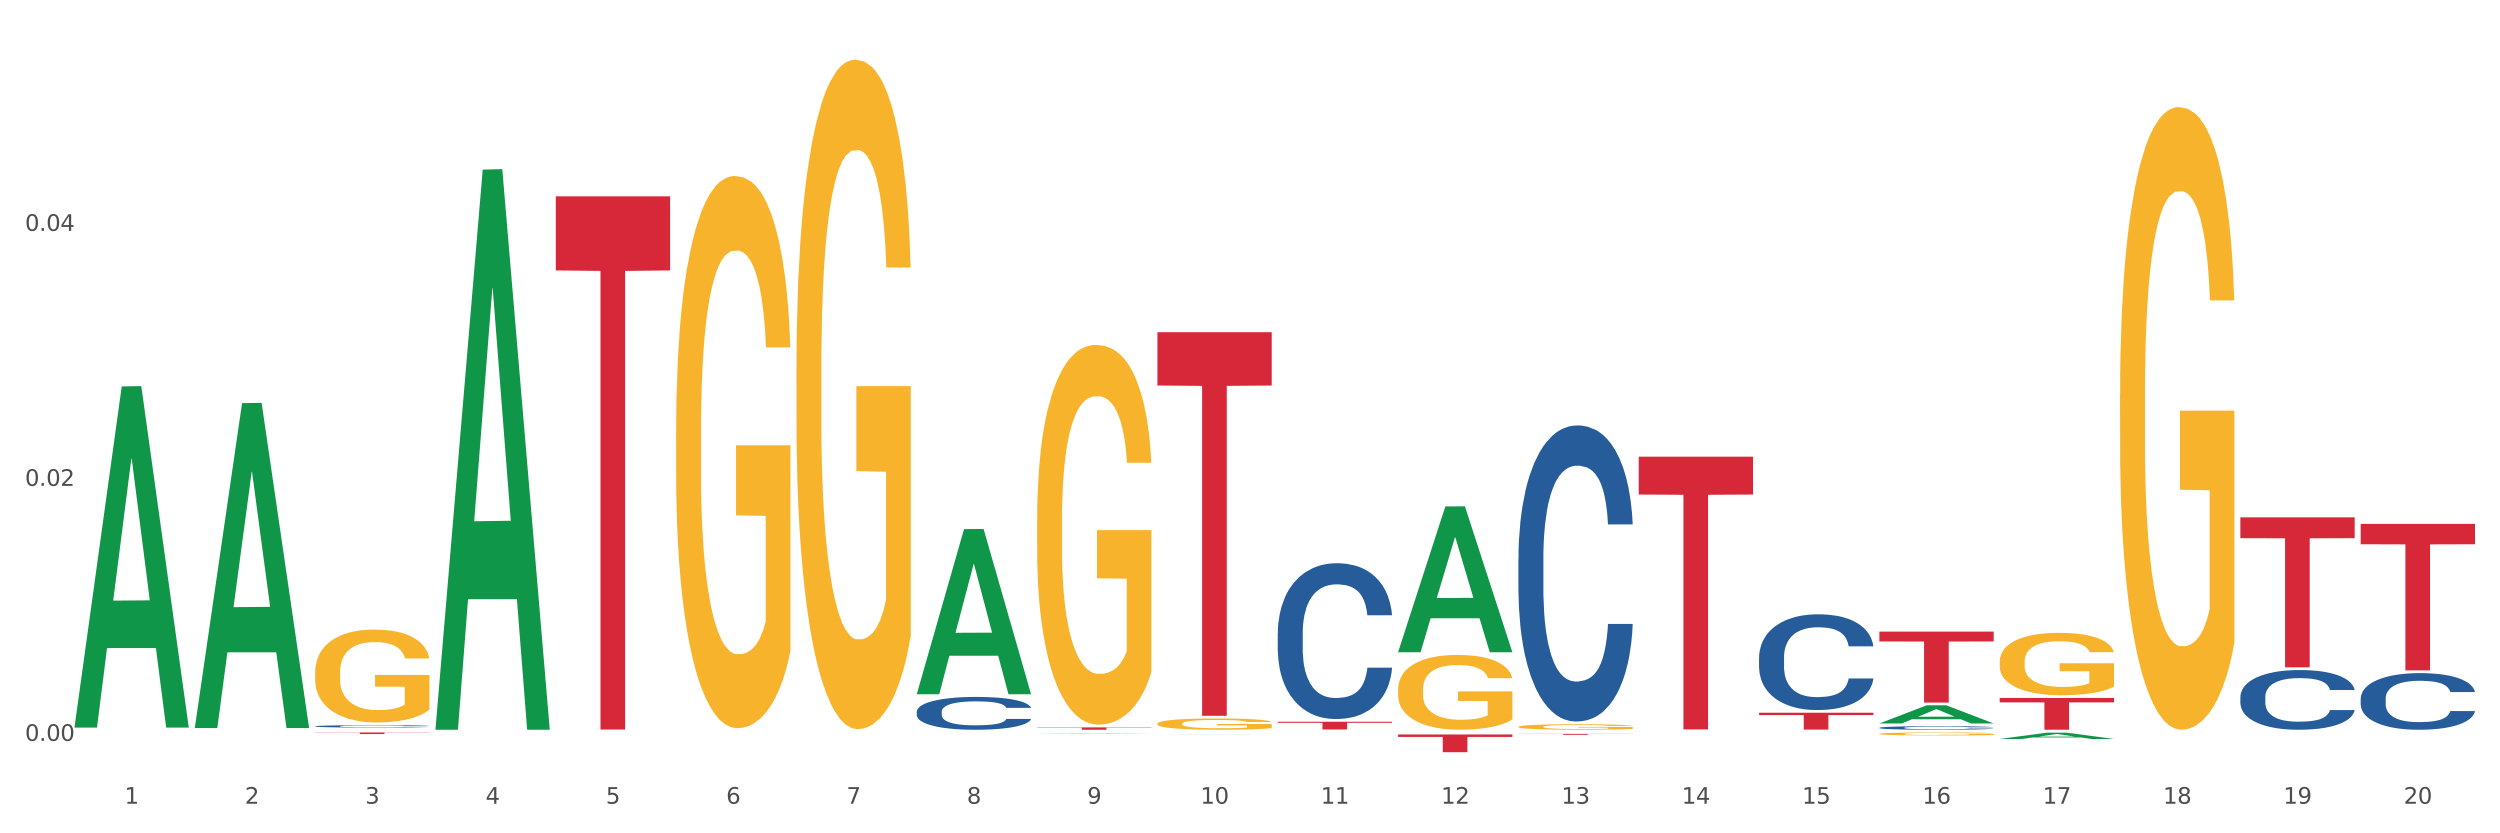 <?xml version="1.0" encoding="utf-8" standalone="no"?>
<!DOCTYPE svg PUBLIC "-//W3C//DTD SVG 1.1//EN"
  "http://www.w3.org/Graphics/SVG/1.1/DTD/svg11.dtd">
<svg xmlns:xlink="http://www.w3.org/1999/xlink" width="1080pt" height="360pt" viewBox="0 0 1080 360" xmlns="http://www.w3.org/2000/svg" version="1.1">
 <rect x="0" y="0" width="1080" height="360" fill="#333333" stroke="none"/>
 <defs>
  <style type="text/css">*{stroke-linejoin: round; stroke-linecap: butt}</style>
 </defs>
 <g id="figure_1">
  <g id="patch_1">
   <path d="M 0 360 
L 1080 360 
L 1080 0 
L 0 0 
z
" style="fill: #ffffff; stroke: #ffffff; stroke-linejoin: miter"/>
  </g>
  <g id="axes_1">
   <g id="matplotlib.axis_1">
    <g id="xtick_1">
     <g id="text_1">
      <!-- 1 -->
      <g style="fill: #4d4d4d" transform="translate(53.812 347.204) scale(0.096 -0.096)">
       <defs>
        <path id="DejaVuSans-31" d="M 794 531 
L 1825 531 
L 1825 4091 
L 703 3866 
L 703 4441 
L 1819 4666 
L 2450 4666 
L 2450 531 
L 3481 531 
L 3481 0 
L 794 0 
L 794 531 
z
" transform="scale(0.016)"/>
       </defs>
       <use xlink:href="#DejaVuSans-31"/>
      </g>
     </g>
    </g>
    <g id="xtick_2">
     <g id="text_2">
      <!-- 2 -->
      <g style="fill: #4d4d4d" transform="translate(105.793 347.204) scale(0.096 -0.096)">
       <defs>
        <path id="DejaVuSans-32" d="M 1228 531 
L 3431 531 
L 3431 0 
L 469 0 
L 469 531 
Q 828 903 1448 1529 
Q 2069 2156 2228 2338 
Q 2531 2678 2651 2914 
Q 2772 3150 2772 3378 
Q 2772 3750 2511 3984 
Q 2250 4219 1831 4219 
Q 1534 4219 1204 4116 
Q 875 4013 500 3803 
L 500 4441 
Q 881 4594 1212 4672 
Q 1544 4750 1819 4750 
Q 2544 4750 2975 4387 
Q 3406 4025 3406 3419 
Q 3406 3131 3298 2873 
Q 3191 2616 2906 2266 
Q 2828 2175 2409 1742 
Q 1991 1309 1228 531 
z
" transform="scale(0.016)"/>
       </defs>
       <use xlink:href="#DejaVuSans-32"/>
      </g>
     </g>
    </g>
    <g id="xtick_3">
     <g id="text_3">
      <!-- 3 -->
      <g style="fill: #4d4d4d" transform="translate(157.774 347.204) scale(0.096 -0.096)">
       <defs>
        <path id="DejaVuSans-33" d="M 2597 2516 
Q 3050 2419 3304 2112 
Q 3559 1806 3559 1356 
Q 3559 666 3084 287 
Q 2609 -91 1734 -91 
Q 1441 -91 1130 -33 
Q 819 25 488 141 
L 488 750 
Q 750 597 1062 519 
Q 1375 441 1716 441 
Q 2309 441 2620 675 
Q 2931 909 2931 1356 
Q 2931 1769 2642 2001 
Q 2353 2234 1838 2234 
L 1294 2234 
L 1294 2753 
L 1863 2753 
Q 2328 2753 2575 2939 
Q 2822 3125 2822 3475 
Q 2822 3834 2567 4026 
Q 2313 4219 1838 4219 
Q 1578 4219 1281 4162 
Q 984 4106 628 3988 
L 628 4550 
Q 988 4650 1302 4700 
Q 1616 4750 1894 4750 
Q 2613 4750 3031 4423 
Q 3450 4097 3450 3541 
Q 3450 3153 3228 2886 
Q 3006 2619 2597 2516 
z
" transform="scale(0.016)"/>
       </defs>
       <use xlink:href="#DejaVuSans-33"/>
      </g>
     </g>
    </g>
    <g id="xtick_4">
     <g id="text_4">
      <!-- 4 -->
      <g style="fill: #4d4d4d" transform="translate(209.756 347.204) scale(0.096 -0.096)">
       <defs>
        <path id="DejaVuSans-34" d="M 2419 4116 
L 825 1625 
L 2419 1625 
L 2419 4116 
z
M 2253 4666 
L 3047 4666 
L 3047 1625 
L 3713 1625 
L 3713 1100 
L 3047 1100 
L 3047 0 
L 2419 0 
L 2419 1100 
L 313 1100 
L 313 1709 
L 2253 4666 
z
" transform="scale(0.016)"/>
       </defs>
       <use xlink:href="#DejaVuSans-34"/>
      </g>
     </g>
    </g>
    <g id="xtick_5">
     <g id="text_5">
      <!-- 5 -->
      <g style="fill: #4d4d4d" transform="translate(261.737 347.204) scale(0.096 -0.096)">
       <defs>
        <path id="DejaVuSans-35" d="M 691 4666 
L 3169 4666 
L 3169 4134 
L 1269 4134 
L 1269 2991 
Q 1406 3038 1543 3061 
Q 1681 3084 1819 3084 
Q 2600 3084 3056 2656 
Q 3513 2228 3513 1497 
Q 3513 744 3044 326 
Q 2575 -91 1722 -91 
Q 1428 -91 1123 -41 
Q 819 9 494 109 
L 494 744 
Q 775 591 1075 516 
Q 1375 441 1709 441 
Q 2250 441 2565 725 
Q 2881 1009 2881 1497 
Q 2881 1984 2565 2268 
Q 2250 2553 1709 2553 
Q 1456 2553 1204 2497 
Q 953 2441 691 2322 
L 691 4666 
z
" transform="scale(0.016)"/>
       </defs>
       <use xlink:href="#DejaVuSans-35"/>
      </g>
     </g>
    </g>
    <g id="xtick_6">
     <g id="text_6">
      <!-- 6 -->
      <g style="fill: #4d4d4d" transform="translate(313.718 347.204) scale(0.096 -0.096)">
       <defs>
        <path id="DejaVuSans-36" d="M 2113 2584 
Q 1688 2584 1439 2293 
Q 1191 2003 1191 1497 
Q 1191 994 1439 701 
Q 1688 409 2113 409 
Q 2538 409 2786 701 
Q 3034 994 3034 1497 
Q 3034 2003 2786 2293 
Q 2538 2584 2113 2584 
z
M 3366 4563 
L 3366 3988 
Q 3128 4100 2886 4159 
Q 2644 4219 2406 4219 
Q 1781 4219 1451 3797 
Q 1122 3375 1075 2522 
Q 1259 2794 1537 2939 
Q 1816 3084 2150 3084 
Q 2853 3084 3261 2657 
Q 3669 2231 3669 1497 
Q 3669 778 3244 343 
Q 2819 -91 2113 -91 
Q 1303 -91 875 529 
Q 447 1150 447 2328 
Q 447 3434 972 4092 
Q 1497 4750 2381 4750 
Q 2619 4750 2861 4703 
Q 3103 4656 3366 4563 
z
" transform="scale(0.016)"/>
       </defs>
       <use xlink:href="#DejaVuSans-36"/>
      </g>
     </g>
    </g>
    <g id="xtick_7">
     <g id="text_7">
      <!-- 7 -->
      <g style="fill: #4d4d4d" transform="translate(365.699 347.204) scale(0.096 -0.096)">
       <defs>
        <path id="DejaVuSans-37" d="M 525 4666 
L 3525 4666 
L 3525 4397 
L 1831 0 
L 1172 0 
L 2766 4134 
L 525 4134 
L 525 4666 
z
" transform="scale(0.016)"/>
       </defs>
       <use xlink:href="#DejaVuSans-37"/>
      </g>
     </g>
    </g>
    <g id="xtick_8">
     <g id="text_8">
      <!-- 8 -->
      <g style="fill: #4d4d4d" transform="translate(417.68 347.204) scale(0.096 -0.096)">
       <defs>
        <path id="DejaVuSans-38" d="M 2034 2216 
Q 1584 2216 1326 1975 
Q 1069 1734 1069 1313 
Q 1069 891 1326 650 
Q 1584 409 2034 409 
Q 2484 409 2743 651 
Q 3003 894 3003 1313 
Q 3003 1734 2745 1975 
Q 2488 2216 2034 2216 
z
M 1403 2484 
Q 997 2584 770 2862 
Q 544 3141 544 3541 
Q 544 4100 942 4425 
Q 1341 4750 2034 4750 
Q 2731 4750 3128 4425 
Q 3525 4100 3525 3541 
Q 3525 3141 3298 2862 
Q 3072 2584 2669 2484 
Q 3125 2378 3379 2068 
Q 3634 1759 3634 1313 
Q 3634 634 3220 271 
Q 2806 -91 2034 -91 
Q 1263 -91 848 271 
Q 434 634 434 1313 
Q 434 1759 690 2068 
Q 947 2378 1403 2484 
z
M 1172 3481 
Q 1172 3119 1398 2916 
Q 1625 2713 2034 2713 
Q 2441 2713 2670 2916 
Q 2900 3119 2900 3481 
Q 2900 3844 2670 4047 
Q 2441 4250 2034 4250 
Q 1625 4250 1398 4047 
Q 1172 3844 1172 3481 
z
" transform="scale(0.016)"/>
       </defs>
       <use xlink:href="#DejaVuSans-38"/>
      </g>
     </g>
    </g>
    <g id="xtick_9">
     <g id="text_9">
      <!-- 9 -->
      <g style="fill: #4d4d4d" transform="translate(469.662 347.204) scale(0.096 -0.096)">
       <defs>
        <path id="DejaVuSans-39" d="M 703 97 
L 703 672 
Q 941 559 1184 500 
Q 1428 441 1663 441 
Q 2288 441 2617 861 
Q 2947 1281 2994 2138 
Q 2813 1869 2534 1725 
Q 2256 1581 1919 1581 
Q 1219 1581 811 2004 
Q 403 2428 403 3163 
Q 403 3881 828 4315 
Q 1253 4750 1959 4750 
Q 2769 4750 3195 4129 
Q 3622 3509 3622 2328 
Q 3622 1225 3098 567 
Q 2575 -91 1691 -91 
Q 1453 -91 1209 -44 
Q 966 3 703 97 
z
M 1959 2075 
Q 2384 2075 2632 2365 
Q 2881 2656 2881 3163 
Q 2881 3666 2632 3958 
Q 2384 4250 1959 4250 
Q 1534 4250 1286 3958 
Q 1038 3666 1038 3163 
Q 1038 2656 1286 2365 
Q 1534 2075 1959 2075 
z
" transform="scale(0.016)"/>
       </defs>
       <use xlink:href="#DejaVuSans-39"/>
      </g>
     </g>
    </g>
    <g id="xtick_10">
     <g id="text_10">
      <!-- 10 -->
      <g style="fill: #4d4d4d" transform="translate(518.589 347.204) scale(0.096 -0.096)">
       <defs>
        <path id="DejaVuSans-30" d="M 2034 4250 
Q 1547 4250 1301 3770 
Q 1056 3291 1056 2328 
Q 1056 1369 1301 889 
Q 1547 409 2034 409 
Q 2525 409 2770 889 
Q 3016 1369 3016 2328 
Q 3016 3291 2770 3770 
Q 2525 4250 2034 4250 
z
M 2034 4750 
Q 2819 4750 3233 4129 
Q 3647 3509 3647 2328 
Q 3647 1150 3233 529 
Q 2819 -91 2034 -91 
Q 1250 -91 836 529 
Q 422 1150 422 2328 
Q 422 3509 836 4129 
Q 1250 4750 2034 4750 
z
" transform="scale(0.016)"/>
       </defs>
       <use xlink:href="#DejaVuSans-31"/>
       <use xlink:href="#DejaVuSans-30" transform="translate(63.623 0)"/>
      </g>
     </g>
    </g>
    <g id="xtick_11">
     <g id="text_11">
      <!-- 11 -->
      <g style="fill: #4d4d4d" transform="translate(570.57 347.204) scale(0.096 -0.096)">
       <use xlink:href="#DejaVuSans-31"/>
       <use xlink:href="#DejaVuSans-31" transform="translate(63.623 0)"/>
      </g>
     </g>
    </g>
    <g id="xtick_12">
     <g id="text_12">
      <!-- 12 -->
      <g style="fill: #4d4d4d" transform="translate(622.551 347.204) scale(0.096 -0.096)">
       <use xlink:href="#DejaVuSans-31"/>
       <use xlink:href="#DejaVuSans-32" transform="translate(63.623 0)"/>
      </g>
     </g>
    </g>
    <g id="xtick_13">
     <g id="text_13">
      <!-- 13 -->
      <g style="fill: #4d4d4d" transform="translate(674.533 347.204) scale(0.096 -0.096)">
       <use xlink:href="#DejaVuSans-31"/>
       <use xlink:href="#DejaVuSans-33" transform="translate(63.623 0)"/>
      </g>
     </g>
    </g>
    <g id="xtick_14">
     <g id="text_14">
      <!-- 14 -->
      <g style="fill: #4d4d4d" transform="translate(726.514 347.204) scale(0.096 -0.096)">
       <use xlink:href="#DejaVuSans-31"/>
       <use xlink:href="#DejaVuSans-34" transform="translate(63.623 0)"/>
      </g>
     </g>
    </g>
    <g id="xtick_15">
     <g id="text_15">
      <!-- 15 -->
      <g style="fill: #4d4d4d" transform="translate(778.495 347.204) scale(0.096 -0.096)">
       <use xlink:href="#DejaVuSans-31"/>
       <use xlink:href="#DejaVuSans-35" transform="translate(63.623 0)"/>
      </g>
     </g>
    </g>
    <g id="xtick_16">
     <g id="text_16">
      <!-- 16 -->
      <g style="fill: #4d4d4d" transform="translate(830.476 347.204) scale(0.096 -0.096)">
       <use xlink:href="#DejaVuSans-31"/>
       <use xlink:href="#DejaVuSans-36" transform="translate(63.623 0)"/>
      </g>
     </g>
    </g>
    <g id="xtick_17">
     <g id="text_17">
      <!-- 17 -->
      <g style="fill: #4d4d4d" transform="translate(882.457 347.204) scale(0.096 -0.096)">
       <use xlink:href="#DejaVuSans-31"/>
       <use xlink:href="#DejaVuSans-37" transform="translate(63.623 0)"/>
      </g>
     </g>
    </g>
    <g id="xtick_18">
     <g id="text_18">
      <!-- 18 -->
      <g style="fill: #4d4d4d" transform="translate(934.439 347.204) scale(0.096 -0.096)">
       <use xlink:href="#DejaVuSans-31"/>
       <use xlink:href="#DejaVuSans-38" transform="translate(63.623 0)"/>
      </g>
     </g>
    </g>
    <g id="xtick_19">
     <g id="text_19">
      <!-- 19 -->
      <g style="fill: #4d4d4d" transform="translate(986.42 347.204) scale(0.096 -0.096)">
       <use xlink:href="#DejaVuSans-31"/>
       <use xlink:href="#DejaVuSans-39" transform="translate(63.623 0)"/>
      </g>
     </g>
    </g>
    <g id="xtick_20">
     <g id="text_20">
      <!-- 20 -->
      <g style="fill: #4d4d4d" transform="translate(1038.401 347.204) scale(0.096 -0.096)">
       <use xlink:href="#DejaVuSans-32"/>
       <use xlink:href="#DejaVuSans-30" transform="translate(63.623 0)"/>
      </g>
     </g>
    </g>
    <g id="xtick_21"/>
    <g id="xtick_22"/>
    <g id="xtick_23"/>
    <g id="xtick_24"/>
    <g id="xtick_25"/>
    <g id="xtick_26"/>
    <g id="xtick_27"/>
    <g id="xtick_28"/>
    <g id="xtick_29"/>
    <g id="xtick_30"/>
    <g id="xtick_31"/>
    <g id="xtick_32"/>
    <g id="xtick_33"/>
    <g id="xtick_34"/>
    <g id="xtick_35"/>
    <g id="xtick_36"/>
    <g id="xtick_37"/>
    <g id="xtick_38"/>
    <g id="xtick_39"/>
   </g>
   <g id="matplotlib.axis_2">
    <g id="ytick_1">
     <g id="text_21">
      <!-- 0.00 -->
      <g style="fill: #4d4d4d" transform="translate(10.8 320.059) scale(0.096 -0.096)">
       <defs>
        <path id="DejaVuSans-2e" d="M 684 794 
L 1344 794 
L 1344 0 
L 684 0 
L 684 794 
z
" transform="scale(0.016)"/>
       </defs>
       <use xlink:href="#DejaVuSans-30"/>
       <use xlink:href="#DejaVuSans-2e" transform="translate(63.623 0)"/>
       <use xlink:href="#DejaVuSans-30" transform="translate(95.41 0)"/>
       <use xlink:href="#DejaVuSans-30" transform="translate(159.033 0)"/>
      </g>
     </g>
    </g>
    <g id="ytick_2">
     <g id="text_22">
      <!-- 0.02 -->
      <g style="fill: #4d4d4d" transform="translate(10.8 209.894) scale(0.096 -0.096)">
       <use xlink:href="#DejaVuSans-30"/>
       <use xlink:href="#DejaVuSans-2e" transform="translate(63.623 0)"/>
       <use xlink:href="#DejaVuSans-30" transform="translate(95.41 0)"/>
       <use xlink:href="#DejaVuSans-32" transform="translate(159.033 0)"/>
      </g>
     </g>
    </g>
    <g id="ytick_3">
     <g id="text_23">
      <!-- 0.04 -->
      <g style="fill: #4d4d4d" transform="translate(10.8 99.729) scale(0.096 -0.096)">
       <use xlink:href="#DejaVuSans-30"/>
       <use xlink:href="#DejaVuSans-2e" transform="translate(63.623 0)"/>
       <use xlink:href="#DejaVuSans-30" transform="translate(95.41 0)"/>
       <use xlink:href="#DejaVuSans-34" transform="translate(159.033 0)"/>
      </g>
     </g>
    </g>
    <g id="ytick_4"/>
    <g id="ytick_5"/>
    <g id="ytick_6"/>
   </g>
   <g id="PolyCollection_1">
    <path d="M 32.175 314.055 
L 32.226 313.916 
L 52.59 166.937 
L 61.041 166.799 
L 81.557 314.332 
L 71.783 314.332 
L 67.353 279.977 
L 46.328 279.977 
L 46.175 280.531 
L 41.899 314.332 
L 32.175 314.332 
L 32.175 314.055 
L 48.975 259.474 
L 64.706 259.336 
L 56.917 198.245 
L 56.815 197.968 
L 56.713 198.383 
L 48.924 259.336 
L 48.975 259.474 
L 32.175 314.055 
z
" clip-path="url(#p0639617d8d)" style="fill: #109648"/>
    <path d="M 551.987 273.553 
L 552.045 273.492 
L 552.045 271.771 
L 552.221 269.435 
L 552.863 265.132 
L 553.68 261.874 
L 555.081 258.063 
L 555.84 256.465 
L 556.832 254.682 
L 558.875 251.793 
L 561.21 249.334 
L 562.844 247.982 
L 564.07 247.121 
L 566.813 245.585 
L 568.389 244.909 
L 570.024 244.355 
L 571.425 243.987 
L 573.76 243.556 
L 575.627 243.372 
L 577.787 243.31 
L 579.597 243.372 
L 581.99 243.618 
L 585.492 244.355 
L 586.835 244.786 
L 588.644 245.523 
L 590.512 246.507 
L 592.03 247.49 
L 593.781 248.904 
L 595.59 250.748 
L 597.342 253.084 
L 598.567 255.235 
L 599.56 257.51 
L 600.435 260.276 
L 601.077 263.288 
L 601.369 265.808 
L 590.687 265.808 
L 590.395 263.534 
L 589.812 261.075 
L 589.228 259.415 
L 588.586 258.063 
L 587.594 256.526 
L 586.718 255.543 
L 585.259 254.375 
L 583.916 253.637 
L 582.807 253.207 
L 581.465 252.838 
L 578.604 252.469 
L 576.561 252.469 
L 575.277 252.592 
L 573.701 252.9 
L 572.359 253.33 
L 570.783 254.068 
L 569.557 254.867 
L 568.331 255.912 
L 567.631 256.649 
L 566.58 258.002 
L 565.879 259.108 
L 564.945 261.014 
L 564.42 262.366 
L 563.486 265.87 
L 563.078 268.451 
L 562.902 270.234 
L 562.786 272.201 
L 562.786 281.79 
L 563.136 286.093 
L 563.428 287.937 
L 563.895 290.027 
L 564.77 292.732 
L 566.055 295.375 
L 567.397 297.281 
L 568.506 298.449 
L 569.557 299.309 
L 570.607 299.985 
L 571.892 300.6 
L 572.942 300.969 
L 574.518 301.338 
L 576.386 301.522 
L 577.846 301.522 
L 580.822 301.215 
L 582.165 300.907 
L 583.449 300.477 
L 584.85 299.801 
L 585.959 299.063 
L 586.601 298.51 
L 587.652 297.342 
L 588.469 296.113 
L 589.17 294.699 
L 589.637 293.47 
L 590.162 291.625 
L 590.57 289.536 
L 590.687 288.429 
L 601.369 288.429 
L 601.136 290.642 
L 600.727 292.793 
L 599.91 295.682 
L 599.268 297.342 
L 598.275 299.371 
L 597.225 301.092 
L 595.766 302.997 
L 594.423 304.411 
L 593.022 305.641 
L 591.504 306.747 
L 588.761 308.284 
L 587.769 308.714 
L 585.667 309.452 
L 584.033 309.882 
L 581.64 310.312 
L 579.188 310.558 
L 576.62 310.62 
L 574.343 310.497 
L 571.833 310.128 
L 570.257 309.759 
L 568.506 309.206 
L 566.463 308.345 
L 564.537 307.3 
L 562.727 306.071 
L 561.035 304.657 
L 559.459 303.059 
L 557.416 300.416 
L 555.898 297.834 
L 554.789 295.437 
L 554.03 293.408 
L 553.271 290.826 
L 552.863 289.044 
L 552.221 284.741 
L 551.987 280.745 
L 551.987 273.553 
z
" clip-path="url(#p0639617d8d)" style="fill: #255c99"/>
    <path d="M 655.949 241.26 
L 656.008 241.143 
L 656.008 237.872 
L 656.183 233.432 
L 656.825 225.254 
L 657.642 219.062 
L 659.043 211.819 
L 659.802 208.782 
L 660.794 205.394 
L 662.837 199.903 
L 665.172 195.23 
L 666.807 192.659 
L 668.032 191.024 
L 670.776 188.103 
L 672.352 186.818 
L 673.986 185.767 
L 675.387 185.066 
L 677.722 184.248 
L 679.59 183.897 
L 681.75 183.781 
L 683.559 183.897 
L 685.952 184.365 
L 689.455 185.767 
L 690.797 186.584 
L 692.607 187.986 
L 694.475 189.856 
L 695.992 191.725 
L 697.743 194.412 
L 699.553 197.917 
L 701.304 202.356 
L 702.53 206.445 
L 703.522 210.768 
L 704.398 216.025 
L 705.04 221.749 
L 705.332 226.539 
L 694.65 226.539 
L 694.358 222.217 
L 693.774 217.544 
L 693.19 214.389 
L 692.548 211.819 
L 691.556 208.898 
L 690.68 207.029 
L 689.221 204.809 
L 687.879 203.408 
L 686.769 202.59 
L 685.427 201.889 
L 682.567 201.188 
L 680.524 201.188 
L 679.24 201.421 
L 677.664 202.006 
L 676.321 202.823 
L 674.745 204.225 
L 673.519 205.744 
L 672.293 207.73 
L 671.593 209.132 
L 670.542 211.702 
L 669.842 213.805 
L 668.908 217.427 
L 668.383 219.997 
L 667.449 226.656 
L 667.04 231.563 
L 666.865 234.951 
L 666.748 238.689 
L 666.748 256.914 
L 667.098 265.092 
L 667.39 268.597 
L 667.857 272.569 
L 668.733 277.71 
L 670.017 282.733 
L 671.359 286.355 
L 672.469 288.575 
L 673.519 290.21 
L 674.57 291.495 
L 675.854 292.664 
L 676.905 293.365 
L 678.481 294.065 
L 680.349 294.416 
L 681.808 294.416 
L 684.785 293.832 
L 686.127 293.248 
L 687.412 292.43 
L 688.812 291.145 
L 689.922 289.743 
L 690.564 288.691 
L 691.614 286.472 
L 692.432 284.135 
L 693.132 281.448 
L 693.599 279.112 
L 694.124 275.607 
L 694.533 271.635 
L 694.65 269.532 
L 705.332 269.532 
L 705.098 273.738 
L 704.689 277.827 
L 703.872 283.317 
L 703.23 286.472 
L 702.238 290.327 
L 701.187 293.598 
L 699.728 297.22 
L 698.385 299.907 
L 696.984 302.243 
L 695.467 304.346 
L 692.723 307.267 
L 691.731 308.085 
L 689.63 309.487 
L 687.995 310.304 
L 685.602 311.122 
L 683.15 311.59 
L 680.582 311.706 
L 678.306 311.473 
L 675.796 310.772 
L 674.22 310.071 
L 672.469 309.019 
L 670.426 307.384 
L 668.499 305.398 
L 666.69 303.061 
L 664.997 300.374 
L 663.421 297.337 
L 661.378 292.313 
L 659.86 287.406 
L 658.751 282.85 
L 657.992 278.995 
L 657.234 274.088 
L 656.825 270.7 
L 656.183 262.522 
L 655.949 254.928 
L 655.949 241.26 
z
" clip-path="url(#p0639617d8d)" style="fill: #255c99"/>
    <path d="M 759.912 283.961 
L 759.97 283.924 
L 759.97 282.866 
L 760.145 281.43 
L 760.787 278.786 
L 761.605 276.784 
L 763.006 274.442 
L 763.764 273.46 
L 764.757 272.365 
L 766.8 270.589 
L 769.135 269.078 
L 770.769 268.247 
L 771.995 267.718 
L 774.738 266.774 
L 776.314 266.359 
L 777.949 266.019 
L 779.349 265.792 
L 781.684 265.528 
L 783.552 265.414 
L 785.712 265.376 
L 787.521 265.414 
L 789.915 265.565 
L 793.417 266.019 
L 794.76 266.283 
L 796.569 266.736 
L 798.437 267.341 
L 799.955 267.945 
L 801.706 268.814 
L 803.515 269.947 
L 805.266 271.383 
L 806.492 272.705 
L 807.484 274.102 
L 808.36 275.802 
L 809.002 277.653 
L 809.294 279.202 
L 798.612 279.202 
L 798.32 277.804 
L 797.736 276.293 
L 797.153 275.273 
L 796.511 274.442 
L 795.518 273.498 
L 794.643 272.894 
L 793.183 272.176 
L 791.841 271.722 
L 790.732 271.458 
L 789.389 271.231 
L 786.529 271.005 
L 784.486 271.005 
L 783.202 271.08 
L 781.626 271.269 
L 780.283 271.534 
L 778.707 271.987 
L 777.482 272.478 
L 776.256 273.12 
L 775.555 273.573 
L 774.505 274.404 
L 773.804 275.084 
L 772.87 276.255 
L 772.345 277.086 
L 771.411 279.24 
L 771.002 280.826 
L 770.827 281.922 
L 770.711 283.13 
L 770.711 289.023 
L 771.061 291.667 
L 771.353 292.801 
L 771.82 294.085 
L 772.695 295.747 
L 773.979 297.371 
L 775.322 298.542 
L 776.431 299.26 
L 777.482 299.789 
L 778.532 300.204 
L 779.816 300.582 
L 780.867 300.809 
L 782.443 301.035 
L 784.311 301.149 
L 785.77 301.149 
L 788.747 300.96 
L 790.09 300.771 
L 791.374 300.506 
L 792.775 300.091 
L 793.884 299.638 
L 794.526 299.298 
L 795.577 298.58 
L 796.394 297.825 
L 797.094 296.956 
L 797.561 296.2 
L 798.087 295.067 
L 798.495 293.783 
L 798.612 293.103 
L 809.294 293.103 
L 809.061 294.463 
L 808.652 295.785 
L 807.835 297.56 
L 807.193 298.58 
L 806.2 299.827 
L 805.15 300.884 
L 803.69 302.055 
L 802.348 302.924 
L 800.947 303.68 
L 799.429 304.359 
L 796.686 305.304 
L 795.693 305.568 
L 793.592 306.022 
L 791.958 306.286 
L 789.564 306.55 
L 787.113 306.701 
L 784.545 306.739 
L 782.268 306.664 
L 779.758 306.437 
L 778.182 306.21 
L 776.431 305.87 
L 774.388 305.342 
L 772.462 304.699 
L 770.652 303.944 
L 768.959 303.075 
L 767.383 302.093 
L 765.34 300.469 
L 763.823 298.882 
L 762.714 297.409 
L 761.955 296.162 
L 761.196 294.576 
L 760.787 293.48 
L 760.145 290.836 
L 759.912 288.381 
L 759.912 283.961 
z
" clip-path="url(#p0639617d8d)" style="fill: #255c99"/>
    <path d="M 811.893 314.397 
L 811.951 314.396 
L 811.951 314.356 
L 812.127 314.303 
L 812.769 314.204 
L 813.586 314.129 
L 814.987 314.041 
L 815.746 314.005 
L 816.738 313.964 
L 818.781 313.897 
L 821.116 313.841 
L 822.75 313.81 
L 823.976 313.79 
L 826.719 313.755 
L 828.295 313.739 
L 829.93 313.726 
L 831.331 313.718 
L 833.666 313.708 
L 835.533 313.704 
L 837.693 313.702 
L 839.503 313.704 
L 841.896 313.71 
L 845.398 313.726 
L 846.741 313.736 
L 848.55 313.753 
L 850.418 313.776 
L 851.936 313.799 
L 853.687 313.831 
L 855.496 313.873 
L 857.248 313.927 
L 858.473 313.976 
L 859.466 314.029 
L 860.341 314.092 
L 860.983 314.161 
L 861.275 314.219 
L 850.593 314.219 
L 850.301 314.167 
L 849.718 314.111 
L 849.134 314.073 
L 848.492 314.041 
L 847.5 314.006 
L 846.624 313.984 
L 845.165 313.957 
L 843.822 313.94 
L 842.713 313.93 
L 841.371 313.921 
L 838.51 313.913 
L 836.467 313.913 
L 835.183 313.916 
L 833.607 313.923 
L 832.265 313.933 
L 830.689 313.95 
L 829.463 313.968 
L 828.237 313.992 
L 827.537 314.009 
L 826.486 314.04 
L 825.785 314.065 
L 824.851 314.109 
L 824.326 314.14 
L 823.392 314.221 
L 822.984 314.28 
L 822.808 314.321 
L 822.692 314.366 
L 822.692 314.587 
L 823.042 314.685 
L 823.334 314.728 
L 823.801 314.776 
L 824.676 314.838 
L 825.961 314.899 
L 827.303 314.943 
L 828.412 314.969 
L 829.463 314.989 
L 830.513 315.005 
L 831.798 315.019 
L 832.848 315.027 
L 834.424 315.036 
L 836.292 315.04 
L 837.752 315.04 
L 840.728 315.033 
L 842.071 315.026 
L 843.355 315.016 
L 844.756 315 
L 845.865 314.983 
L 846.507 314.971 
L 847.558 314.944 
L 848.375 314.916 
L 849.076 314.883 
L 849.543 314.855 
L 850.068 314.813 
L 850.476 314.765 
L 850.593 314.739 
L 861.275 314.739 
L 861.042 314.79 
L 860.633 314.839 
L 859.816 314.906 
L 859.174 314.944 
L 858.182 314.991 
L 857.131 315.03 
L 855.672 315.074 
L 854.329 315.106 
L 852.928 315.135 
L 851.41 315.16 
L 848.667 315.195 
L 847.675 315.205 
L 845.573 315.222 
L 843.939 315.232 
L 841.546 315.242 
L 839.094 315.248 
L 836.526 315.249 
L 834.249 315.246 
L 831.739 315.238 
L 830.163 315.229 
L 828.412 315.217 
L 826.369 315.197 
L 824.443 315.173 
L 822.633 315.145 
L 820.941 315.112 
L 819.365 315.075 
L 817.322 315.015 
L 815.804 314.955 
L 814.695 314.9 
L 813.936 314.854 
L 813.177 314.794 
L 812.769 314.753 
L 812.127 314.654 
L 811.893 314.563 
L 811.893 314.397 
z
" clip-path="url(#p0639617d8d)" style="fill: #255c99"/>
    <path d="M 967.837 301.044 
L 967.895 301.021 
L 967.895 300.361 
L 968.07 299.466 
L 968.712 297.817 
L 969.529 296.569 
L 970.93 295.108 
L 971.689 294.496 
L 972.681 293.813 
L 974.724 292.705 
L 977.059 291.763 
L 978.694 291.245 
L 979.92 290.915 
L 982.663 290.326 
L 984.239 290.067 
L 985.873 289.855 
L 987.274 289.714 
L 989.609 289.549 
L 991.477 289.478 
L 993.637 289.455 
L 995.446 289.478 
L 997.84 289.572 
L 1001.342 289.855 
L 1002.684 290.02 
L 1004.494 290.303 
L 1006.362 290.68 
L 1007.879 291.057 
L 1009.631 291.598 
L 1011.44 292.305 
L 1013.191 293.2 
L 1014.417 294.025 
L 1015.409 294.896 
L 1016.285 295.956 
L 1016.927 297.111 
L 1017.219 298.076 
L 1006.537 298.076 
L 1006.245 297.205 
L 1005.661 296.262 
L 1005.078 295.626 
L 1004.435 295.108 
L 1003.443 294.519 
L 1002.568 294.142 
L 1001.108 293.695 
L 999.766 293.412 
L 998.657 293.247 
L 997.314 293.106 
L 994.454 292.965 
L 992.411 292.965 
L 991.127 293.012 
L 989.551 293.129 
L 988.208 293.294 
L 986.632 293.577 
L 985.406 293.883 
L 984.181 294.284 
L 983.48 294.566 
L 982.429 295.085 
L 981.729 295.509 
L 980.795 296.239 
L 980.27 296.757 
L 979.336 298.1 
L 978.927 299.089 
L 978.752 299.772 
L 978.635 300.526 
L 978.635 304.201 
L 978.986 305.85 
L 979.277 306.557 
L 979.744 307.358 
L 980.62 308.394 
L 981.904 309.407 
L 983.247 310.137 
L 984.356 310.585 
L 985.406 310.915 
L 986.457 311.174 
L 987.741 311.409 
L 988.792 311.551 
L 990.368 311.692 
L 992.236 311.763 
L 993.695 311.763 
L 996.672 311.645 
L 998.015 311.527 
L 999.299 311.362 
L 1000.7 311.103 
L 1001.809 310.82 
L 1002.451 310.608 
L 1003.502 310.161 
L 1004.319 309.69 
L 1005.019 309.148 
L 1005.486 308.677 
L 1006.012 307.97 
L 1006.42 307.169 
L 1006.537 306.745 
L 1017.219 306.745 
L 1016.985 307.593 
L 1016.577 308.418 
L 1015.76 309.525 
L 1015.117 310.161 
L 1014.125 310.938 
L 1013.074 311.598 
L 1011.615 312.328 
L 1010.273 312.87 
L 1008.872 313.341 
L 1007.354 313.765 
L 1004.611 314.354 
L 1003.618 314.519 
L 1001.517 314.801 
L 999.883 314.966 
L 997.489 315.131 
L 995.038 315.225 
L 992.469 315.249 
L 990.193 315.202 
L 987.683 315.061 
L 986.107 314.919 
L 984.356 314.707 
L 982.313 314.377 
L 980.386 313.977 
L 978.577 313.506 
L 976.884 312.964 
L 975.308 312.352 
L 973.265 311.339 
L 971.748 310.349 
L 970.638 309.431 
L 969.88 308.653 
L 969.121 307.664 
L 968.712 306.981 
L 968.07 305.332 
L 967.837 303.801 
L 967.837 301.044 
z
" clip-path="url(#p0639617d8d)" style="fill: #255c99"/>
    <path d="M 1019.818 301.778 
L 1019.876 301.756 
L 1019.876 301.13 
L 1020.051 300.281 
L 1020.693 298.718 
L 1021.511 297.534 
L 1022.912 296.149 
L 1023.67 295.568 
L 1024.663 294.92 
L 1026.706 293.87 
L 1029.041 292.976 
L 1030.675 292.485 
L 1031.901 292.172 
L 1034.644 291.614 
L 1036.22 291.368 
L 1037.855 291.167 
L 1039.256 291.033 
L 1041.59 290.876 
L 1043.458 290.809 
L 1045.618 290.787 
L 1047.427 290.809 
L 1049.821 290.899 
L 1053.323 291.167 
L 1054.666 291.323 
L 1056.475 291.591 
L 1058.343 291.949 
L 1059.861 292.306 
L 1061.612 292.82 
L 1063.421 293.49 
L 1065.172 294.339 
L 1066.398 295.121 
L 1067.39 295.948 
L 1068.266 296.953 
L 1068.908 298.047 
L 1069.2 298.963 
L 1058.518 298.963 
L 1058.226 298.137 
L 1057.642 297.243 
L 1057.059 296.64 
L 1056.417 296.149 
L 1055.424 295.59 
L 1054.549 295.233 
L 1053.09 294.808 
L 1051.747 294.54 
L 1050.638 294.384 
L 1049.295 294.25 
L 1046.435 294.116 
L 1044.392 294.116 
L 1043.108 294.16 
L 1041.532 294.272 
L 1040.189 294.428 
L 1038.613 294.697 
L 1037.388 294.987 
L 1036.162 295.367 
L 1035.461 295.635 
L 1034.411 296.126 
L 1033.71 296.528 
L 1032.776 297.221 
L 1032.251 297.712 
L 1031.317 298.986 
L 1030.908 299.924 
L 1030.733 300.572 
L 1030.617 301.287 
L 1030.617 304.772 
L 1030.967 306.335 
L 1031.259 307.006 
L 1031.726 307.765 
L 1032.601 308.748 
L 1033.885 309.709 
L 1035.228 310.401 
L 1036.337 310.826 
L 1037.388 311.139 
L 1038.438 311.384 
L 1039.722 311.608 
L 1040.773 311.742 
L 1042.349 311.876 
L 1044.217 311.943 
L 1045.676 311.943 
L 1048.653 311.831 
L 1049.996 311.719 
L 1051.28 311.563 
L 1052.681 311.317 
L 1053.79 311.049 
L 1054.432 310.848 
L 1055.483 310.424 
L 1056.3 309.977 
L 1057 309.463 
L 1057.467 309.016 
L 1057.993 308.346 
L 1058.401 307.587 
L 1058.518 307.184 
L 1069.2 307.184 
L 1068.967 307.989 
L 1068.558 308.771 
L 1067.741 309.82 
L 1067.099 310.424 
L 1066.106 311.161 
L 1065.056 311.786 
L 1063.596 312.479 
L 1062.254 312.993 
L 1060.853 313.44 
L 1059.335 313.842 
L 1056.592 314.4 
L 1055.599 314.556 
L 1053.498 314.825 
L 1051.864 314.981 
L 1049.47 315.137 
L 1047.019 315.227 
L 1044.451 315.249 
L 1042.174 315.204 
L 1039.664 315.07 
L 1038.088 314.936 
L 1036.337 314.735 
L 1034.294 314.422 
L 1032.368 314.043 
L 1030.558 313.596 
L 1028.865 313.082 
L 1027.289 312.501 
L 1025.246 311.541 
L 1023.729 310.602 
L 1022.62 309.731 
L 1021.861 308.994 
L 1021.102 308.056 
L 1020.693 307.408 
L 1020.051 305.844 
L 1019.818 304.392 
L 1019.818 301.778 
z
" clip-path="url(#p0639617d8d)" style="fill: #255c99"/>
    <path d="M 292.081 186.257 
L 292.139 186.039 
L 292.139 178.195 
L 292.256 171.441 
L 292.839 155.101 
L 293.713 141.594 
L 294.355 134.404 
L 294.996 128.521 
L 295.754 122.639 
L 296.687 116.539 
L 298.378 107.606 
L 299.427 103.031 
L 300.71 98.238 
L 303.042 91.266 
L 304.733 87.344 
L 306.482 84.076 
L 309.339 80.155 
L 311.204 78.412 
L 313.186 77.105 
L 315.577 76.233 
L 317.384 76.015 
L 321.349 76.669 
L 324.73 78.63 
L 326.363 80.155 
L 328.462 82.769 
L 329.569 84.512 
L 331.377 87.998 
L 333.243 92.573 
L 334.525 96.495 
L 336.449 103.902 
L 337.907 111.31 
L 339.248 120.46 
L 339.947 126.778 
L 340.472 132.661 
L 340.938 139.415 
L 341.405 150.09 
L 330.91 150.09 
L 330.502 142.465 
L 329.861 135.275 
L 328.928 128.304 
L 328.112 123.946 
L 326.713 118.499 
L 325.43 115.014 
L 324.089 112.399 
L 322.457 110.22 
L 321.174 109.131 
L 319.367 108.26 
L 315.81 108.478 
L 313.42 110.22 
L 311.787 112.399 
L 310.738 114.36 
L 309.805 116.539 
L 308.756 119.589 
L 307.531 124.164 
L 306.657 128.304 
L 305.782 133.532 
L 305.082 138.761 
L 304.441 144.862 
L 303.916 151.398 
L 303.508 158.152 
L 303.158 166.43 
L 302.867 180.156 
L 302.867 210.004 
L 302.984 216.758 
L 303.275 225.691 
L 303.625 232.445 
L 304.208 240.506 
L 304.733 245.952 
L 305.724 253.796 
L 306.832 260.332 
L 307.706 264.471 
L 308.581 267.957 
L 310.096 272.75 
L 311.787 276.672 
L 313.245 279.068 
L 315.227 281.247 
L 316.568 282.119 
L 317.734 282.554 
L 320.591 282.554 
L 322.631 281.901 
L 324.905 280.376 
L 326.654 278.415 
L 328.112 276.018 
L 329.744 272.097 
L 330.794 268.393 
L 330.794 222.858 
L 317.967 222.641 
L 317.967 192.357 
L 341.463 192.357 
L 341.463 281.247 
L 340.472 285.822 
L 339.364 289.962 
L 338.198 293.666 
L 336.449 298.241 
L 334.35 302.598 
L 332.485 305.648 
L 330.502 308.263 
L 328.17 310.659 
L 325.138 312.838 
L 323.273 313.709 
L 320.941 314.363 
L 318.2 314.581 
L 315.81 314.145 
L 313.478 313.056 
L 311.029 311.095 
L 308.639 308.263 
L 306.832 305.43 
L 305.024 301.945 
L 303.1 297.369 
L 301.584 293.012 
L 300.418 289.09 
L 299.136 284.079 
L 297.736 277.543 
L 296.687 271.661 
L 295.754 265.561 
L 294.763 257.717 
L 294.063 250.963 
L 293.364 242.467 
L 292.956 236.148 
L 292.489 226.344 
L 292.139 212.619 
L 292.081 186.257 
z
" clip-path="url(#p0639617d8d)" style="fill: #f7b32b"/>
    <path d="M 1019.818 226.317 
L 1069.2 226.317 
L 1069.2 235.115 
L 1049.775 235.174 
L 1049.775 289.624 
L 1039.126 289.624 
L 1039.126 235.174 
L 1019.818 235.115 
L 1019.818 226.376 
L 1019.818 226.317 
z
" clip-path="url(#p0639617d8d)" style="fill: #d62839"/>
    <path d="M 967.837 223.475 
L 1017.219 223.475 
L 1017.219 232.482 
L 997.794 232.543 
L 997.794 288.292 
L 987.145 288.292 
L 987.145 232.543 
L 967.837 232.482 
L 967.837 223.536 
L 967.837 223.475 
z
" clip-path="url(#p0639617d8d)" style="fill: #d62839"/>
    <path d="M 863.874 301.513 
L 913.256 301.513 
L 913.256 303.422 
L 893.831 303.435 
L 893.831 315.249 
L 883.182 315.249 
L 883.182 303.435 
L 863.874 303.422 
L 863.874 301.526 
L 863.874 301.513 
z
" clip-path="url(#p0639617d8d)" style="fill: #d62839"/>
    <path d="M 811.893 272.851 
L 861.275 272.851 
L 861.275 277.113 
L 841.85 277.141 
L 841.85 303.516 
L 831.201 303.516 
L 831.201 277.141 
L 811.893 277.113 
L 811.893 272.88 
L 811.893 272.851 
z
" clip-path="url(#p0639617d8d)" style="fill: #d62839"/>
    <path d="M 759.912 307.902 
L 809.294 307.902 
L 809.294 308.914 
L 789.869 308.921 
L 789.869 315.186 
L 779.22 315.186 
L 779.22 308.921 
L 759.912 308.914 
L 759.912 307.909 
L 759.912 307.902 
z
" clip-path="url(#p0639617d8d)" style="fill: #d62839"/>
    <path d="M 707.931 197.269 
L 757.313 197.269 
L 757.313 213.643 
L 737.888 213.754 
L 737.888 315.099 
L 727.239 315.099 
L 727.239 213.754 
L 707.931 213.643 
L 707.931 197.38 
L 707.931 197.269 
z
" clip-path="url(#p0639617d8d)" style="fill: #d62839"/>
    <path d="M 655.949 317.043 
L 705.332 317.043 
L 705.332 317.097 
L 685.906 317.097 
L 685.906 317.43 
L 675.258 317.43 
L 675.258 317.097 
L 655.949 317.097 
L 655.949 317.044 
L 655.949 317.043 
z
" clip-path="url(#p0639617d8d)" style="fill: #d62839"/>
    <path d="M 603.968 317.289 
L 653.35 317.289 
L 653.35 318.353 
L 633.925 318.361 
L 633.925 324.95 
L 623.276 324.95 
L 623.276 318.361 
L 603.968 318.353 
L 603.968 317.296 
L 603.968 317.289 
z
" clip-path="url(#p0639617d8d)" style="fill: #d62839"/>
    <path d="M 551.987 311.782 
L 601.369 311.782 
L 601.369 312.246 
L 581.944 312.249 
L 581.944 315.12 
L 571.295 315.12 
L 571.295 312.249 
L 551.987 312.246 
L 551.987 311.785 
L 551.987 311.782 
z
" clip-path="url(#p0639617d8d)" style="fill: #d62839"/>
    <path d="M 500.006 143.515 
L 549.388 143.515 
L 549.388 166.543 
L 529.963 166.698 
L 529.963 309.22 
L 519.314 309.22 
L 519.314 166.698 
L 500.006 166.543 
L 500.006 143.671 
L 500.006 143.515 
z
" clip-path="url(#p0639617d8d)" style="fill: #d62839"/>
    <path d="M 344.062 159.415 
L 344.121 159.151 
L 344.121 149.642 
L 344.237 141.454 
L 344.82 121.643 
L 345.695 105.266 
L 346.336 96.55 
L 346.977 89.418 
L 347.735 82.286 
L 348.668 74.89 
L 350.359 64.06 
L 351.408 58.513 
L 352.691 52.702 
L 355.023 44.249 
L 356.714 39.495 
L 358.463 35.533 
L 361.32 30.778 
L 363.185 28.665 
L 365.168 27.08 
L 367.558 26.024 
L 369.365 25.759 
L 373.33 26.552 
L 376.712 28.929 
L 378.344 30.778 
L 380.443 33.948 
L 381.551 36.061 
L 383.358 40.287 
L 385.224 45.834 
L 386.506 50.589 
L 388.43 59.57 
L 389.888 68.55 
L 391.229 79.644 
L 391.928 87.305 
L 392.453 94.436 
L 392.92 102.625 
L 393.386 115.568 
L 382.892 115.568 
L 382.484 106.323 
L 381.842 97.606 
L 380.909 89.154 
L 380.093 83.871 
L 378.694 77.267 
L 377.411 73.041 
L 376.07 69.871 
L 374.438 67.23 
L 373.155 65.909 
L 371.348 64.853 
L 367.791 65.117 
L 365.401 67.23 
L 363.768 69.871 
L 362.719 72.248 
L 361.786 74.89 
L 360.737 78.588 
L 359.512 84.135 
L 358.638 89.154 
L 357.763 95.493 
L 357.064 101.832 
L 356.422 109.228 
L 355.898 117.153 
L 355.489 125.341 
L 355.14 135.378 
L 354.848 152.019 
L 354.848 188.207 
L 354.965 196.395 
L 355.256 207.225 
L 355.606 215.413 
L 356.189 225.187 
L 356.714 231.79 
L 357.705 241.299 
L 358.813 249.224 
L 359.687 254.242 
L 360.562 258.469 
L 362.078 264.28 
L 363.768 269.034 
L 365.226 271.94 
L 367.208 274.581 
L 368.549 275.638 
L 369.715 276.166 
L 372.572 276.166 
L 374.613 275.374 
L 376.886 273.525 
L 378.636 271.147 
L 380.093 268.242 
L 381.726 263.487 
L 382.775 258.997 
L 382.775 203.791 
L 369.948 203.527 
L 369.948 166.811 
L 393.444 166.811 
L 393.444 274.581 
L 392.453 280.128 
L 391.345 285.147 
L 390.179 289.637 
L 388.43 295.184 
L 386.331 300.467 
L 384.466 304.165 
L 382.484 307.335 
L 380.151 310.24 
L 377.12 312.882 
L 375.254 313.938 
L 372.922 314.731 
L 370.182 314.995 
L 367.791 314.467 
L 365.459 313.146 
L 363.011 310.769 
L 360.62 307.335 
L 358.813 303.901 
L 357.005 299.675 
L 355.081 294.128 
L 353.566 288.845 
L 352.399 284.09 
L 351.117 278.015 
L 349.718 270.091 
L 348.668 262.959 
L 347.735 255.563 
L 346.744 246.054 
L 346.045 237.865 
L 345.345 227.564 
L 344.937 219.904 
L 344.47 208.017 
L 344.121 191.376 
L 344.062 159.415 
z
" clip-path="url(#p0639617d8d)" style="fill: #f7b32b"/>
    <path d="M 396.043 317.091 
L 396.102 317.091 
L 396.102 317.091 
L 396.218 317.09 
L 396.801 317.089 
L 397.676 317.088 
L 398.317 317.088 
L 398.959 317.087 
L 399.716 317.087 
L 400.649 317.087 
L 402.34 317.086 
L 403.39 317.086 
L 404.672 317.085 
L 407.004 317.085 
L 408.695 317.085 
L 410.444 317.084 
L 413.301 317.084 
L 415.167 317.084 
L 417.149 317.084 
L 419.539 317.084 
L 421.347 317.084 
L 425.311 317.084 
L 428.693 317.084 
L 430.325 317.084 
L 432.424 317.084 
L 433.532 317.084 
L 435.339 317.085 
L 437.205 317.085 
L 438.488 317.085 
L 440.412 317.086 
L 441.869 317.086 
L 443.21 317.087 
L 443.91 317.087 
L 444.434 317.088 
L 444.901 317.088 
L 445.367 317.089 
L 434.873 317.089 
L 434.465 317.088 
L 433.823 317.088 
L 432.891 317.087 
L 432.074 317.087 
L 430.675 317.087 
L 429.392 317.086 
L 428.051 317.086 
L 426.419 317.086 
L 425.136 317.086 
L 423.329 317.086 
L 419.773 317.086 
L 417.382 317.086 
L 415.75 317.086 
L 414.7 317.086 
L 413.767 317.087 
L 412.718 317.087 
L 411.494 317.087 
L 410.619 317.087 
L 409.744 317.088 
L 409.045 317.088 
L 408.404 317.088 
L 407.879 317.089 
L 407.471 317.089 
L 407.121 317.09 
L 406.829 317.091 
L 406.829 317.093 
L 406.946 317.093 
L 407.237 317.094 
L 407.587 317.095 
L 408.17 317.095 
L 408.695 317.095 
L 409.686 317.096 
L 410.794 317.096 
L 411.668 317.097 
L 412.543 317.097 
L 414.059 317.097 
L 415.75 317.098 
L 417.207 317.098 
L 419.189 317.098 
L 420.53 317.098 
L 421.696 317.098 
L 424.553 317.098 
L 426.594 317.098 
L 428.868 317.098 
L 430.617 317.098 
L 432.074 317.098 
L 433.707 317.097 
L 434.756 317.097 
L 434.756 317.094 
L 421.93 317.094 
L 421.93 317.092 
L 445.426 317.092 
L 445.426 317.098 
L 444.434 317.098 
L 443.327 317.098 
L 442.161 317.099 
L 440.412 317.099 
L 438.313 317.099 
L 436.447 317.1 
L 434.465 317.1 
L 432.133 317.1 
L 429.101 317.1 
L 427.235 317.1 
L 424.903 317.1 
L 422.163 317.1 
L 419.773 317.1 
L 417.44 317.1 
L 414.992 317.1 
L 412.601 317.1 
L 410.794 317.1 
L 408.987 317.099 
L 407.063 317.099 
L 405.547 317.099 
L 404.381 317.098 
L 403.098 317.098 
L 401.699 317.098 
L 400.649 317.097 
L 399.716 317.097 
L 398.725 317.096 
L 398.026 317.096 
L 397.326 317.095 
L 396.918 317.095 
L 396.452 317.094 
L 396.102 317.093 
L 396.043 317.091 
z
" clip-path="url(#p0639617d8d)" style="fill: #f7b32b"/>
    <path d="M 448.025 224.812 
L 448.083 224.662 
L 448.083 219.268 
L 448.2 214.623 
L 448.783 203.385 
L 449.657 194.094 
L 450.298 189.15 
L 450.94 185.104 
L 451.698 181.058 
L 452.631 176.863 
L 454.321 170.719 
L 455.371 167.573 
L 456.653 164.276 
L 458.985 159.481 
L 460.676 156.784 
L 462.425 154.537 
L 465.282 151.839 
L 467.148 150.641 
L 469.13 149.742 
L 471.52 149.142 
L 473.328 148.992 
L 477.292 149.442 
L 480.674 150.791 
L 482.306 151.839 
L 484.405 153.637 
L 485.513 154.836 
L 487.32 157.234 
L 489.186 160.38 
L 490.469 163.077 
L 492.393 168.172 
L 493.85 173.267 
L 495.191 179.56 
L 495.891 183.905 
L 496.416 187.951 
L 496.882 192.596 
L 497.348 199.938 
L 486.854 199.938 
L 486.446 194.694 
L 485.805 189.749 
L 484.872 184.954 
L 484.056 181.957 
L 482.656 178.211 
L 481.374 175.814 
L 480.033 174.016 
L 478.4 172.517 
L 477.118 171.768 
L 475.31 171.169 
L 471.754 171.319 
L 469.363 172.517 
L 467.731 174.016 
L 466.681 175.364 
L 465.749 176.863 
L 464.699 178.961 
L 463.475 182.107 
L 462.6 184.954 
L 461.726 188.55 
L 461.026 192.146 
L 460.385 196.342 
L 459.86 200.837 
L 459.452 205.482 
L 459.102 211.176 
L 458.811 220.616 
L 458.811 241.144 
L 458.927 245.789 
L 459.219 251.933 
L 459.569 256.578 
L 460.152 262.122 
L 460.676 265.868 
L 461.667 271.262 
L 462.775 275.757 
L 463.65 278.604 
L 464.524 281.002 
L 466.04 284.298 
L 467.731 286.995 
L 469.188 288.644 
L 471.171 290.142 
L 472.512 290.741 
L 473.678 291.041 
L 476.535 291.041 
L 478.575 290.592 
L 480.849 289.543 
L 482.598 288.194 
L 484.056 286.546 
L 485.688 283.849 
L 486.737 281.302 
L 486.737 249.985 
L 473.911 249.835 
L 473.911 229.007 
L 497.407 229.007 
L 497.407 290.142 
L 496.416 293.289 
L 495.308 296.136 
L 494.142 298.683 
L 492.393 301.83 
L 490.294 304.826 
L 488.428 306.924 
L 486.446 308.722 
L 484.114 310.371 
L 481.082 311.869 
L 479.216 312.468 
L 476.884 312.918 
L 474.144 313.068 
L 471.754 312.768 
L 469.422 312.019 
L 466.973 310.67 
L 464.583 308.722 
L 462.775 306.774 
L 460.968 304.377 
L 459.044 301.23 
L 457.528 298.233 
L 456.362 295.536 
L 455.079 292.09 
L 453.68 287.595 
L 452.631 283.549 
L 451.698 279.354 
L 450.707 273.959 
L 450.007 269.314 
L 449.307 263.471 
L 448.899 259.125 
L 448.433 252.382 
L 448.083 242.942 
L 448.025 224.812 
z
" clip-path="url(#p0639617d8d)" style="fill: #f7b32b"/>
    <path d="M 500.006 312.632 
L 500.064 312.627 
L 500.064 312.467 
L 500.181 312.329 
L 500.764 311.996 
L 501.638 311.721 
L 502.28 311.574 
L 502.921 311.454 
L 503.679 311.334 
L 504.612 311.21 
L 506.302 311.027 
L 507.352 310.934 
L 508.635 310.836 
L 510.967 310.694 
L 512.657 310.614 
L 514.407 310.547 
L 517.263 310.467 
L 519.129 310.432 
L 521.111 310.405 
L 523.502 310.387 
L 525.309 310.383 
L 529.274 310.396 
L 532.655 310.436 
L 534.288 310.467 
L 536.387 310.521 
L 537.494 310.556 
L 539.302 310.627 
L 541.167 310.721 
L 542.45 310.801 
L 544.374 310.952 
L 545.832 311.103 
L 547.172 311.29 
L 547.872 311.418 
L 548.397 311.538 
L 548.863 311.676 
L 549.33 311.894 
L 538.835 311.894 
L 538.427 311.738 
L 537.786 311.592 
L 536.853 311.449 
L 536.037 311.361 
L 534.637 311.25 
L 533.355 311.178 
L 532.014 311.125 
L 530.381 311.081 
L 529.099 311.058 
L 527.291 311.041 
L 523.735 311.045 
L 521.345 311.081 
L 519.712 311.125 
L 518.663 311.165 
L 517.73 311.21 
L 516.68 311.272 
L 515.456 311.365 
L 514.581 311.449 
L 513.707 311.556 
L 513.007 311.663 
L 512.366 311.787 
L 511.841 311.921 
L 511.433 312.058 
L 511.083 312.227 
L 510.792 312.507 
L 510.792 313.116 
L 510.908 313.254 
L 511.2 313.436 
L 511.55 313.574 
L 512.133 313.738 
L 512.657 313.849 
L 513.649 314.009 
L 514.756 314.142 
L 515.631 314.227 
L 516.505 314.298 
L 518.021 314.396 
L 519.712 314.476 
L 521.17 314.525 
L 523.152 314.569 
L 524.493 314.587 
L 525.659 314.596 
L 528.516 314.596 
L 530.556 314.582 
L 532.83 314.551 
L 534.579 314.511 
L 536.037 314.462 
L 537.669 314.382 
L 538.719 314.307 
L 538.719 313.378 
L 525.892 313.374 
L 525.892 312.756 
L 549.388 312.756 
L 549.388 314.569 
L 548.397 314.662 
L 547.289 314.747 
L 546.123 314.822 
L 544.374 314.916 
L 542.275 315.005 
L 540.409 315.067 
L 538.427 315.12 
L 536.095 315.169 
L 533.063 315.213 
L 531.198 315.231 
L 528.866 315.245 
L 526.125 315.249 
L 523.735 315.24 
L 521.403 315.218 
L 518.954 315.178 
L 516.564 315.12 
L 514.756 315.062 
L 512.949 314.991 
L 511.025 314.898 
L 509.509 314.809 
L 508.343 314.729 
L 507.06 314.627 
L 505.661 314.494 
L 504.612 314.374 
L 503.679 314.249 
L 502.688 314.089 
L 501.988 313.951 
L 501.288 313.778 
L 500.88 313.649 
L 500.414 313.449 
L 500.064 313.169 
L 500.006 312.632 
z
" clip-path="url(#p0639617d8d)" style="fill: #f7b32b"/>
    <path d="M 551.987 316.424 
L 552.045 316.424 
L 552.045 316.423 
L 552.162 316.422 
L 552.745 316.421 
L 553.619 316.419 
L 554.261 316.418 
L 554.902 316.418 
L 555.66 316.417 
L 556.593 316.416 
L 558.284 316.415 
L 559.333 316.415 
L 560.616 316.414 
L 562.948 316.413 
L 564.639 316.413 
L 566.388 316.413 
L 569.245 316.412 
L 571.11 316.412 
L 573.093 316.412 
L 575.483 316.412 
L 577.29 316.412 
L 581.255 316.412 
L 584.636 316.412 
L 586.269 316.412 
L 588.368 316.412 
L 589.475 316.413 
L 591.283 316.413 
L 593.149 316.413 
L 594.431 316.414 
L 596.355 316.415 
L 597.813 316.416 
L 599.154 316.417 
L 599.853 316.417 
L 600.378 316.418 
L 600.844 316.419 
L 601.311 316.42 
L 590.816 316.42 
L 590.408 316.419 
L 589.767 316.418 
L 588.834 316.418 
L 588.018 316.417 
L 586.619 316.416 
L 585.336 316.416 
L 583.995 316.416 
L 582.363 316.415 
L 581.08 316.415 
L 579.273 316.415 
L 575.716 316.415 
L 573.326 316.415 
L 571.693 316.416 
L 570.644 316.416 
L 569.711 316.416 
L 568.662 316.417 
L 567.437 316.417 
L 566.563 316.418 
L 565.688 316.418 
L 564.988 316.419 
L 564.347 316.419 
L 563.822 316.42 
L 563.414 316.421 
L 563.064 316.422 
L 562.773 316.423 
L 562.773 316.427 
L 562.89 316.427 
L 563.181 316.428 
L 563.531 316.429 
L 564.114 316.43 
L 564.639 316.431 
L 565.63 316.432 
L 566.738 316.432 
L 567.612 316.433 
L 568.487 316.433 
L 570.002 316.434 
L 571.693 316.434 
L 573.151 316.434 
L 575.133 316.435 
L 576.474 316.435 
L 577.64 316.435 
L 580.497 316.435 
L 582.537 316.435 
L 584.811 316.435 
L 586.56 316.434 
L 588.018 316.434 
L 589.65 316.434 
L 590.7 316.433 
L 590.7 316.428 
L 577.873 316.428 
L 577.873 316.425 
L 601.369 316.425 
L 601.369 316.435 
L 600.378 316.435 
L 599.27 316.436 
L 598.104 316.436 
L 596.355 316.437 
L 594.256 316.437 
L 592.391 316.437 
L 590.408 316.438 
L 588.076 316.438 
L 585.044 316.438 
L 583.179 316.438 
L 580.847 316.438 
L 578.107 316.438 
L 575.716 316.438 
L 573.384 316.438 
L 570.935 316.438 
L 568.545 316.438 
L 566.738 316.437 
L 564.93 316.437 
L 563.006 316.436 
L 561.49 316.436 
L 560.324 316.436 
L 559.042 316.435 
L 557.642 316.434 
L 556.593 316.434 
L 555.66 316.433 
L 554.669 316.432 
L 553.969 316.431 
L 553.27 316.43 
L 552.862 316.43 
L 552.395 316.429 
L 552.045 316.427 
L 551.987 316.424 
z
" clip-path="url(#p0639617d8d)" style="fill: #f7b32b"/>
    <path d="M 603.968 297.869 
L 604.027 297.84 
L 604.027 296.777 
L 604.143 295.863 
L 604.726 293.65 
L 605.601 291.82 
L 606.242 290.846 
L 606.883 290.05 
L 607.641 289.253 
L 608.574 288.427 
L 610.265 287.217 
L 611.314 286.597 
L 612.597 285.948 
L 614.929 285.004 
L 616.62 284.473 
L 618.369 284.03 
L 621.226 283.499 
L 623.091 283.263 
L 625.074 283.086 
L 627.464 282.968 
L 629.271 282.938 
L 633.236 283.027 
L 636.618 283.292 
L 638.25 283.499 
L 640.349 283.853 
L 641.457 284.089 
L 643.264 284.561 
L 645.13 285.181 
L 646.412 285.712 
L 648.336 286.715 
L 649.794 287.718 
L 651.135 288.958 
L 651.835 289.814 
L 652.359 290.61 
L 652.826 291.525 
L 653.292 292.971 
L 642.798 292.971 
L 642.39 291.938 
L 641.748 290.964 
L 640.815 290.02 
L 639.999 289.43 
L 638.6 288.692 
L 637.317 288.22 
L 635.976 287.866 
L 634.344 287.571 
L 633.061 287.423 
L 631.254 287.305 
L 627.697 287.335 
L 625.307 287.571 
L 623.674 287.866 
L 622.625 288.132 
L 621.692 288.427 
L 620.643 288.84 
L 619.418 289.459 
L 618.544 290.02 
L 617.669 290.728 
L 616.97 291.436 
L 616.328 292.263 
L 615.804 293.148 
L 615.396 294.063 
L 615.046 295.184 
L 614.754 297.043 
L 614.754 301.085 
L 614.871 302 
L 615.162 303.21 
L 615.512 304.125 
L 616.095 305.216 
L 616.62 305.954 
L 617.611 307.016 
L 618.719 307.902 
L 619.593 308.462 
L 620.468 308.934 
L 621.984 309.584 
L 623.674 310.115 
L 625.132 310.439 
L 627.114 310.734 
L 628.455 310.852 
L 629.621 310.911 
L 632.478 310.911 
L 634.519 310.823 
L 636.792 310.616 
L 638.542 310.351 
L 639.999 310.026 
L 641.632 309.495 
L 642.681 308.993 
L 642.681 302.826 
L 629.855 302.797 
L 629.855 298.695 
L 653.35 298.695 
L 653.35 310.734 
L 652.359 311.354 
L 651.251 311.915 
L 650.085 312.416 
L 648.336 313.036 
L 646.237 313.626 
L 644.372 314.039 
L 642.39 314.393 
L 640.057 314.718 
L 637.026 315.013 
L 635.16 315.131 
L 632.828 315.22 
L 630.088 315.249 
L 627.697 315.19 
L 625.365 315.042 
L 622.917 314.777 
L 620.526 314.393 
L 618.719 314.01 
L 616.911 313.538 
L 614.987 312.918 
L 613.472 312.328 
L 612.305 311.797 
L 611.023 311.118 
L 609.624 310.233 
L 608.574 309.436 
L 607.641 308.61 
L 606.65 307.548 
L 605.951 306.633 
L 605.251 305.482 
L 604.843 304.626 
L 604.376 303.298 
L 604.027 301.439 
L 603.968 297.869 
z
" clip-path="url(#p0639617d8d)" style="fill: #f7b32b"/>
    <path d="M 396.043 307.443 
L 396.102 307.43 
L 396.102 307.068 
L 396.277 306.576 
L 396.919 305.67 
L 397.736 304.984 
L 399.137 304.181 
L 399.896 303.845 
L 400.888 303.469 
L 402.931 302.861 
L 405.266 302.343 
L 406.9 302.058 
L 408.126 301.877 
L 410.87 301.553 
L 412.446 301.411 
L 414.08 301.294 
L 415.481 301.217 
L 417.816 301.126 
L 419.684 301.087 
L 421.844 301.074 
L 423.653 301.087 
L 426.046 301.139 
L 429.549 301.294 
L 430.891 301.385 
L 432.701 301.54 
L 434.568 301.748 
L 436.086 301.955 
L 437.837 302.252 
L 439.647 302.641 
L 441.398 303.133 
L 442.624 303.586 
L 443.616 304.065 
L 444.492 304.647 
L 445.134 305.281 
L 445.426 305.812 
L 434.744 305.812 
L 434.452 305.333 
L 433.868 304.815 
L 433.284 304.466 
L 432.642 304.181 
L 431.65 303.858 
L 430.774 303.65 
L 429.315 303.405 
L 427.973 303.249 
L 426.863 303.159 
L 425.521 303.081 
L 422.661 303.003 
L 420.618 303.003 
L 419.334 303.029 
L 417.758 303.094 
L 416.415 303.184 
L 414.839 303.34 
L 413.613 303.508 
L 412.387 303.728 
L 411.687 303.883 
L 410.636 304.168 
L 409.936 304.401 
L 409.002 304.803 
L 408.477 305.087 
L 407.543 305.825 
L 407.134 306.369 
L 406.959 306.744 
L 406.842 307.159 
L 406.842 309.178 
L 407.192 310.084 
L 407.484 310.472 
L 407.951 310.913 
L 408.827 311.482 
L 410.111 312.039 
L 411.453 312.44 
L 412.563 312.686 
L 413.613 312.867 
L 414.664 313.01 
L 415.948 313.139 
L 416.999 313.217 
L 418.575 313.294 
L 420.443 313.333 
L 421.902 313.333 
L 424.879 313.268 
L 426.221 313.204 
L 427.506 313.113 
L 428.906 312.971 
L 430.016 312.815 
L 430.658 312.699 
L 431.708 312.453 
L 432.526 312.194 
L 433.226 311.896 
L 433.693 311.637 
L 434.218 311.249 
L 434.627 310.809 
L 434.744 310.576 
L 445.426 310.576 
L 445.192 311.042 
L 444.783 311.495 
L 443.966 312.103 
L 443.324 312.453 
L 442.332 312.88 
L 441.281 313.243 
L 439.822 313.644 
L 438.479 313.942 
L 437.078 314.2 
L 435.561 314.433 
L 432.817 314.757 
L 431.825 314.848 
L 429.724 315.003 
L 428.089 315.094 
L 425.696 315.184 
L 423.244 315.236 
L 420.676 315.249 
L 418.4 315.223 
L 415.89 315.145 
L 414.314 315.068 
L 412.563 314.951 
L 410.52 314.77 
L 408.593 314.55 
L 406.784 314.291 
L 405.091 313.993 
L 403.515 313.657 
L 401.472 313.1 
L 399.954 312.556 
L 398.845 312.052 
L 398.086 311.624 
L 397.328 311.081 
L 396.919 310.705 
L 396.277 309.799 
L 396.043 308.958 
L 396.043 307.443 
z
" clip-path="url(#p0639617d8d)" style="fill: #255c99"/>
    <path d="M 655.949 313.969 
L 656.008 313.967 
L 656.008 313.888 
L 656.124 313.821 
L 656.707 313.658 
L 657.582 313.523 
L 658.223 313.452 
L 658.865 313.393 
L 659.622 313.334 
L 660.555 313.273 
L 662.246 313.184 
L 663.296 313.139 
L 664.578 313.091 
L 666.91 313.021 
L 668.601 312.982 
L 670.35 312.949 
L 673.207 312.91 
L 675.073 312.893 
L 677.055 312.88 
L 679.445 312.871 
L 681.253 312.869 
L 685.217 312.876 
L 688.599 312.895 
L 690.231 312.91 
L 692.33 312.936 
L 693.438 312.954 
L 695.245 312.989 
L 697.111 313.034 
L 698.394 313.073 
L 700.318 313.147 
L 701.775 313.221 
L 703.116 313.312 
L 703.816 313.375 
L 704.34 313.434 
L 704.807 313.502 
L 705.273 313.608 
L 694.779 313.608 
L 694.371 313.532 
L 693.729 313.46 
L 692.797 313.391 
L 691.98 313.347 
L 690.581 313.293 
L 689.298 313.258 
L 687.957 313.232 
L 686.325 313.21 
L 685.042 313.199 
L 683.235 313.191 
L 679.679 313.193 
L 677.288 313.21 
L 675.656 313.232 
L 674.606 313.252 
L 673.673 313.273 
L 672.624 313.304 
L 671.4 313.349 
L 670.525 313.391 
L 669.651 313.443 
L 668.951 313.495 
L 668.31 313.556 
L 667.785 313.621 
L 667.377 313.688 
L 667.027 313.771 
L 666.735 313.908 
L 666.735 314.206 
L 666.852 314.273 
L 667.143 314.362 
L 667.493 314.43 
L 668.076 314.51 
L 668.601 314.564 
L 669.592 314.643 
L 670.7 314.708 
L 671.574 314.749 
L 672.449 314.784 
L 673.965 314.832 
L 675.656 314.871 
L 677.113 314.895 
L 679.095 314.916 
L 680.436 314.925 
L 681.602 314.93 
L 684.459 314.93 
L 686.5 314.923 
L 688.774 314.908 
L 690.523 314.888 
L 691.98 314.864 
L 693.613 314.825 
L 694.662 314.788 
L 694.662 314.334 
L 681.836 314.332 
L 681.836 314.03 
L 705.332 314.03 
L 705.332 314.916 
L 704.34 314.962 
L 703.233 315.003 
L 702.067 315.04 
L 700.318 315.086 
L 698.219 315.129 
L 696.353 315.16 
L 694.371 315.186 
L 692.039 315.21 
L 689.007 315.232 
L 687.141 315.24 
L 684.809 315.247 
L 682.069 315.249 
L 679.679 315.245 
L 677.346 315.234 
L 674.898 315.214 
L 672.507 315.186 
L 670.7 315.158 
L 668.893 315.123 
L 666.969 315.077 
L 665.453 315.034 
L 664.287 314.995 
L 663.004 314.945 
L 661.605 314.88 
L 660.555 314.821 
L 659.622 314.76 
L 658.631 314.682 
L 657.932 314.614 
L 657.232 314.53 
L 656.824 314.467 
L 656.358 314.369 
L 656.008 314.232 
L 655.949 313.969 
z
" clip-path="url(#p0639617d8d)" style="fill: #f7b32b"/>
    <path d="M 863.874 285.848 
L 863.933 285.824 
L 863.933 284.937 
L 864.049 284.174 
L 864.632 282.327 
L 865.507 280.801 
L 866.148 279.988 
L 866.789 279.323 
L 867.547 278.659 
L 868.48 277.969 
L 870.171 276.96 
L 871.22 276.443 
L 872.503 275.901 
L 874.835 275.113 
L 876.526 274.67 
L 878.275 274.3 
L 881.132 273.857 
L 882.997 273.66 
L 884.98 273.513 
L 887.37 273.414 
L 889.177 273.389 
L 893.142 273.463 
L 896.524 273.685 
L 898.156 273.857 
L 900.255 274.153 
L 901.363 274.35 
L 903.17 274.744 
L 905.036 275.261 
L 906.318 275.704 
L 908.242 276.541 
L 909.7 277.378 
L 911.041 278.412 
L 911.741 279.126 
L 912.265 279.791 
L 912.732 280.554 
L 913.198 281.761 
L 902.704 281.761 
L 902.296 280.899 
L 901.654 280.087 
L 900.721 279.299 
L 899.905 278.806 
L 898.506 278.191 
L 897.223 277.797 
L 895.882 277.501 
L 894.25 277.255 
L 892.967 277.132 
L 891.16 277.033 
L 887.603 277.058 
L 885.213 277.255 
L 883.58 277.501 
L 882.531 277.723 
L 881.598 277.969 
L 880.549 278.314 
L 879.324 278.831 
L 878.45 279.299 
L 877.575 279.89 
L 876.876 280.481 
L 876.234 281.17 
L 875.71 281.909 
L 875.302 282.672 
L 874.952 283.608 
L 874.66 285.159 
L 874.66 288.532 
L 874.777 289.295 
L 875.068 290.305 
L 875.418 291.068 
L 876.001 291.979 
L 876.526 292.595 
L 877.517 293.481 
L 878.625 294.22 
L 879.499 294.688 
L 880.374 295.082 
L 881.89 295.623 
L 883.58 296.066 
L 885.038 296.337 
L 887.02 296.583 
L 888.361 296.682 
L 889.527 296.731 
L 892.384 296.731 
L 894.425 296.657 
L 896.699 296.485 
L 898.448 296.263 
L 899.905 295.993 
L 901.538 295.549 
L 902.587 295.131 
L 902.587 289.985 
L 889.761 289.96 
L 889.761 286.538 
L 913.256 286.538 
L 913.256 296.583 
L 912.265 297.101 
L 911.158 297.568 
L 909.991 297.987 
L 908.242 298.504 
L 906.143 298.996 
L 904.278 299.341 
L 902.296 299.637 
L 899.963 299.907 
L 896.932 300.154 
L 895.066 300.252 
L 892.734 300.326 
L 889.994 300.351 
L 887.603 300.301 
L 885.271 300.178 
L 882.823 299.957 
L 880.432 299.637 
L 878.625 299.317 
L 876.817 298.923 
L 874.893 298.405 
L 873.378 297.913 
L 872.211 297.47 
L 870.929 296.904 
L 869.53 296.165 
L 868.48 295.5 
L 867.547 294.811 
L 866.556 293.924 
L 865.857 293.161 
L 865.157 292.201 
L 864.749 291.487 
L 864.282 290.379 
L 863.933 288.827 
L 863.874 285.848 
z
" clip-path="url(#p0639617d8d)" style="fill: #f7b32b"/>
    <path d="M 915.855 170.542 
L 915.914 170.296 
L 915.914 161.453 
L 916.03 153.837 
L 916.613 135.413 
L 917.488 120.183 
L 918.129 112.076 
L 918.771 105.443 
L 919.529 98.811 
L 920.461 91.932 
L 922.152 81.861 
L 923.202 76.702 
L 924.484 71.297 
L 926.816 63.437 
L 928.507 59.015 
L 930.256 55.33 
L 933.113 50.908 
L 934.979 48.943 
L 936.961 47.469 
L 939.351 46.486 
L 941.159 46.241 
L 945.123 46.978 
L 948.505 49.189 
L 950.137 50.908 
L 952.236 53.856 
L 953.344 55.821 
L 955.151 59.752 
L 957.017 64.91 
L 958.3 69.332 
L 960.224 77.684 
L 961.681 86.037 
L 963.022 96.354 
L 963.722 103.478 
L 964.246 110.111 
L 964.713 117.726 
L 965.179 129.763 
L 954.685 129.763 
L 954.277 121.165 
L 953.635 113.059 
L 952.703 105.198 
L 951.886 100.285 
L 950.487 94.143 
L 949.204 90.213 
L 947.863 87.265 
L 946.231 84.808 
L 944.948 83.58 
L 943.141 82.598 
L 939.585 82.843 
L 937.194 84.808 
L 935.562 87.265 
L 934.512 89.476 
L 933.579 91.932 
L 932.53 95.372 
L 931.306 100.53 
L 930.431 105.198 
L 929.557 111.093 
L 928.857 116.989 
L 928.216 123.867 
L 927.691 131.237 
L 927.283 138.852 
L 926.933 148.187 
L 926.641 163.663 
L 926.641 197.318 
L 926.758 204.933 
L 927.05 215.005 
L 927.399 222.62 
L 927.982 231.71 
L 928.507 237.851 
L 929.498 246.695 
L 930.606 254.064 
L 931.48 258.732 
L 932.355 262.662 
L 933.871 268.066 
L 935.562 272.488 
L 937.019 275.19 
L 939.002 277.647 
L 940.342 278.63 
L 941.509 279.121 
L 944.365 279.121 
L 946.406 278.384 
L 948.68 276.664 
L 950.429 274.453 
L 951.886 271.751 
L 953.519 267.33 
L 954.568 263.153 
L 954.568 211.812 
L 941.742 211.566 
L 941.742 177.42 
L 965.238 177.42 
L 965.238 277.647 
L 964.246 282.806 
L 963.139 287.473 
L 961.973 291.649 
L 960.224 296.808 
L 958.125 301.721 
L 956.259 305.16 
L 954.277 308.108 
L 951.945 310.81 
L 948.913 313.267 
L 947.047 314.249 
L 944.715 314.986 
L 941.975 315.232 
L 939.585 314.741 
L 937.252 313.512 
L 934.804 311.302 
L 932.413 308.108 
L 930.606 304.915 
L 928.799 300.984 
L 926.875 295.825 
L 925.359 290.912 
L 924.193 286.491 
L 922.91 280.84 
L 921.511 273.471 
L 920.461 266.838 
L 919.529 259.96 
L 918.537 251.116 
L 917.838 243.501 
L 917.138 233.921 
L 916.73 226.797 
L 916.264 215.742 
L 915.914 200.266 
L 915.855 170.542 
z
" clip-path="url(#p0639617d8d)" style="fill: #f7b32b"/>
    <path d="M 967.837 317.326 
L 967.895 317.326 
L 967.895 317.326 
L 968.012 317.326 
L 968.595 317.326 
L 969.469 317.325 
L 970.11 317.325 
L 970.752 317.325 
L 971.51 317.325 
L 972.443 317.325 
L 974.133 317.325 
L 975.183 317.325 
L 976.465 317.325 
L 978.798 317.325 
L 980.488 317.324 
L 982.237 317.324 
L 985.094 317.324 
L 986.96 317.324 
L 988.942 317.324 
L 991.333 317.324 
L 993.14 317.324 
L 997.104 317.324 
L 1000.486 317.324 
L 1002.118 317.324 
L 1004.217 317.324 
L 1005.325 317.324 
L 1007.132 317.324 
L 1008.998 317.325 
L 1010.281 317.325 
L 1012.205 317.325 
L 1013.662 317.325 
L 1015.003 317.325 
L 1015.703 317.325 
L 1016.228 317.325 
L 1016.694 317.325 
L 1017.16 317.326 
L 1006.666 317.326 
L 1006.258 317.326 
L 1005.617 317.325 
L 1004.684 317.325 
L 1003.868 317.325 
L 1002.468 317.325 
L 1001.186 317.325 
L 999.845 317.325 
L 998.212 317.325 
L 996.93 317.325 
L 995.122 317.325 
L 991.566 317.325 
L 989.175 317.325 
L 987.543 317.325 
L 986.493 317.325 
L 985.561 317.325 
L 984.511 317.325 
L 983.287 317.325 
L 982.412 317.325 
L 981.538 317.325 
L 980.838 317.325 
L 980.197 317.326 
L 979.672 317.326 
L 979.264 317.326 
L 978.914 317.326 
L 978.623 317.326 
L 978.623 317.327 
L 978.739 317.327 
L 979.031 317.327 
L 979.381 317.327 
L 979.964 317.327 
L 980.488 317.327 
L 981.479 317.328 
L 982.587 317.328 
L 983.462 317.328 
L 984.336 317.328 
L 985.852 317.328 
L 987.543 317.328 
L 989 317.328 
L 990.983 317.328 
L 992.324 317.328 
L 993.49 317.328 
L 996.347 317.328 
L 998.387 317.328 
L 1000.661 317.328 
L 1002.41 317.328 
L 1003.868 317.328 
L 1005.5 317.328 
L 1006.549 317.328 
L 1006.549 317.327 
L 993.723 317.327 
L 993.723 317.326 
L 1017.219 317.326 
L 1017.219 317.328 
L 1016.228 317.328 
L 1015.12 317.328 
L 1013.954 317.328 
L 1012.205 317.328 
L 1010.106 317.328 
L 1008.24 317.329 
L 1006.258 317.329 
L 1003.926 317.329 
L 1000.894 317.329 
L 999.028 317.329 
L 996.696 317.329 
L 993.956 317.329 
L 991.566 317.329 
L 989.234 317.329 
L 986.785 317.329 
L 984.395 317.329 
L 982.587 317.329 
L 980.78 317.328 
L 978.856 317.328 
L 977.34 317.328 
L 976.174 317.328 
L 974.891 317.328 
L 973.492 317.328 
L 972.443 317.328 
L 971.51 317.328 
L 970.519 317.328 
L 969.819 317.328 
L 969.119 317.327 
L 968.711 317.327 
L 968.245 317.327 
L 967.895 317.327 
L 967.837 317.326 
z
" clip-path="url(#p0639617d8d)" style="fill: #f7b32b"/>
    <path d="M 136.137 316.412 
L 185.52 316.412 
L 185.52 316.511 
L 166.094 316.512 
L 166.094 317.126 
L 155.446 317.126 
L 155.446 316.512 
L 136.137 316.511 
L 136.137 316.412 
L 136.137 316.412 
z
" clip-path="url(#p0639617d8d)" style="fill: #d62839"/>
    <path d="M 240.1 84.813 
L 289.482 84.813 
L 289.482 116.823 
L 270.057 117.039 
L 270.057 315.153 
L 259.408 315.153 
L 259.408 117.039 
L 240.1 116.823 
L 240.1 85.03 
L 240.1 84.813 
z
" clip-path="url(#p0639617d8d)" style="fill: #d62839"/>
    <path d="M 448.025 314.23 
L 497.407 314.23 
L 497.407 314.372 
L 477.982 314.373 
L 477.982 315.249 
L 467.333 315.249 
L 467.333 314.373 
L 448.025 314.372 
L 448.025 314.231 
L 448.025 314.23 
z
" clip-path="url(#p0639617d8d)" style="fill: #d62839"/>
    <path d="M 811.893 317.016 
L 811.951 317.014 
L 811.951 316.971 
L 812.068 316.934 
L 812.651 316.845 
L 813.526 316.771 
L 814.167 316.732 
L 814.808 316.699 
L 815.566 316.667 
L 816.499 316.634 
L 818.19 316.585 
L 819.239 316.56 
L 820.522 316.533 
L 822.854 316.495 
L 824.545 316.474 
L 826.294 316.456 
L 829.151 316.434 
L 831.016 316.425 
L 832.999 316.418 
L 835.389 316.413 
L 837.196 316.412 
L 841.161 316.415 
L 844.542 316.426 
L 846.175 316.434 
L 848.274 316.449 
L 849.381 316.458 
L 851.189 316.477 
L 853.055 316.502 
L 854.337 316.524 
L 856.261 316.564 
L 857.719 316.605 
L 859.06 316.655 
L 859.759 316.69 
L 860.284 316.722 
L 860.75 316.759 
L 861.217 316.817 
L 850.722 316.817 
L 850.314 316.776 
L 849.673 316.736 
L 848.74 316.698 
L 847.924 316.674 
L 846.525 316.644 
L 845.242 316.625 
L 843.901 316.611 
L 842.269 316.599 
L 840.986 316.593 
L 839.179 316.588 
L 835.622 316.589 
L 833.232 316.599 
L 831.599 316.611 
L 830.55 316.622 
L 829.617 316.634 
L 828.568 316.65 
L 827.343 316.675 
L 826.469 316.698 
L 825.594 316.727 
L 824.894 316.755 
L 824.253 316.789 
L 823.728 316.825 
L 823.32 316.862 
L 822.971 316.907 
L 822.679 316.982 
L 822.679 317.146 
L 822.796 317.183 
L 823.087 317.232 
L 823.437 317.269 
L 824.02 317.313 
L 824.545 317.343 
L 825.536 317.386 
L 826.644 317.421 
L 827.518 317.444 
L 828.393 317.463 
L 829.908 317.489 
L 831.599 317.511 
L 833.057 317.524 
L 835.039 317.536 
L 836.38 317.541 
L 837.546 317.543 
L 840.403 317.543 
L 842.444 317.54 
L 844.717 317.531 
L 846.466 317.521 
L 847.924 317.507 
L 849.556 317.486 
L 850.606 317.466 
L 850.606 317.216 
L 837.779 317.215 
L 837.779 317.049 
L 861.275 317.049 
L 861.275 317.536 
L 860.284 317.561 
L 859.176 317.584 
L 858.01 317.604 
L 856.261 317.629 
L 854.162 317.653 
L 852.297 317.67 
L 850.314 317.684 
L 847.982 317.697 
L 844.951 317.709 
L 843.085 317.714 
L 840.753 317.717 
L 838.013 317.719 
L 835.622 317.716 
L 833.29 317.71 
L 830.841 317.7 
L 828.451 317.684 
L 826.644 317.669 
L 824.836 317.649 
L 822.912 317.624 
L 821.396 317.601 
L 820.23 317.579 
L 818.948 317.552 
L 817.548 317.516 
L 816.499 317.484 
L 815.566 317.45 
L 814.575 317.407 
L 813.875 317.37 
L 813.176 317.324 
L 812.768 317.289 
L 812.301 317.235 
L 811.951 317.16 
L 811.893 317.016 
z
" clip-path="url(#p0639617d8d)" style="fill: #f7b32b"/>
    <path d="M 136.137 313.745 
L 136.196 313.744 
L 136.196 313.717 
L 136.371 313.681 
L 137.013 313.615 
L 137.83 313.565 
L 139.231 313.506 
L 139.99 313.481 
L 140.982 313.454 
L 143.025 313.41 
L 145.36 313.372 
L 146.994 313.351 
L 148.22 313.338 
L 150.964 313.314 
L 152.54 313.304 
L 154.174 313.295 
L 155.575 313.289 
L 157.91 313.283 
L 159.778 313.28 
L 161.938 313.279 
L 163.747 313.28 
L 166.14 313.284 
L 169.643 313.295 
L 170.985 313.302 
L 172.795 313.313 
L 174.662 313.328 
L 176.18 313.343 
L 177.931 313.365 
L 179.741 313.393 
L 181.492 313.429 
L 182.718 313.463 
L 183.71 313.498 
L 184.586 313.54 
L 185.228 313.587 
L 185.52 313.625 
L 174.838 313.625 
L 174.546 313.59 
L 173.962 313.552 
L 173.378 313.527 
L 172.736 313.506 
L 171.744 313.482 
L 170.868 313.467 
L 169.409 313.449 
L 168.067 313.438 
L 166.957 313.431 
L 165.615 313.426 
L 162.755 313.42 
L 160.712 313.42 
L 159.428 313.422 
L 157.852 313.427 
L 156.509 313.433 
L 154.933 313.445 
L 153.707 313.457 
L 152.481 313.473 
L 151.781 313.484 
L 150.73 313.505 
L 150.03 313.522 
L 149.096 313.551 
L 148.57 313.572 
L 147.637 313.626 
L 147.228 313.666 
L 147.053 313.693 
L 146.936 313.724 
L 146.936 313.871 
L 147.286 313.938 
L 147.578 313.966 
L 148.045 313.998 
L 148.921 314.04 
L 150.205 314.081 
L 151.547 314.11 
L 152.656 314.128 
L 153.707 314.141 
L 154.758 314.152 
L 156.042 314.161 
L 157.093 314.167 
L 158.669 314.172 
L 160.537 314.175 
L 161.996 314.175 
L 164.973 314.171 
L 166.315 314.166 
L 167.6 314.159 
L 169 314.149 
L 170.11 314.137 
L 170.752 314.129 
L 171.802 314.111 
L 172.619 314.092 
L 173.32 314.07 
L 173.787 314.051 
L 174.312 314.023 
L 174.721 313.991 
L 174.838 313.974 
L 185.52 313.974 
L 185.286 314.008 
L 184.877 314.041 
L 184.06 314.085 
L 183.418 314.111 
L 182.426 314.142 
L 181.375 314.169 
L 179.916 314.198 
L 178.573 314.22 
L 177.172 314.239 
L 175.655 314.256 
L 172.911 314.279 
L 171.919 314.286 
L 169.818 314.297 
L 168.183 314.304 
L 165.79 314.311 
L 163.338 314.314 
L 160.77 314.315 
L 158.494 314.313 
L 155.984 314.308 
L 154.408 314.302 
L 152.656 314.294 
L 150.613 314.28 
L 148.687 314.264 
L 146.878 314.245 
L 145.185 314.224 
L 143.609 314.199 
L 141.566 314.158 
L 140.048 314.118 
L 138.939 314.082 
L 138.18 314.05 
L 137.422 314.011 
L 137.013 313.983 
L 136.371 313.917 
L 136.137 313.855 
L 136.137 313.745 
z
" clip-path="url(#p0639617d8d)" style="fill: #255c99"/>
    <path d="M 136.137 290.531 
L 136.196 290.495 
L 136.196 289.175 
L 136.312 288.039 
L 136.895 285.291 
L 137.77 283.019 
L 138.411 281.809 
L 139.053 280.82 
L 139.81 279.83 
L 140.743 278.804 
L 142.434 277.302 
L 143.484 276.532 
L 144.766 275.726 
L 147.098 274.553 
L 148.789 273.893 
L 150.538 273.344 
L 153.395 272.684 
L 155.261 272.391 
L 157.243 272.171 
L 159.633 272.024 
L 161.441 271.988 
L 165.405 272.098 
L 168.787 272.428 
L 170.419 272.684 
L 172.518 273.124 
L 173.626 273.417 
L 175.433 274.003 
L 177.299 274.773 
L 178.582 275.433 
L 180.506 276.679 
L 181.963 277.925 
L 183.304 279.464 
L 184.004 280.527 
L 184.528 281.516 
L 184.995 282.652 
L 185.461 284.448 
L 174.967 284.448 
L 174.559 283.165 
L 173.917 281.956 
L 172.985 280.783 
L 172.168 280.05 
L 170.769 279.134 
L 169.486 278.548 
L 168.145 278.108 
L 166.513 277.741 
L 165.23 277.558 
L 163.423 277.412 
L 159.866 277.448 
L 157.476 277.741 
L 155.844 278.108 
L 154.794 278.438 
L 153.861 278.804 
L 152.812 279.317 
L 151.588 280.087 
L 150.713 280.783 
L 149.838 281.663 
L 149.139 282.542 
L 148.498 283.568 
L 147.973 284.668 
L 147.565 285.804 
L 147.215 287.196 
L 146.923 289.505 
L 146.923 294.526 
L 147.04 295.662 
L 147.331 297.164 
L 147.681 298.3 
L 148.264 299.656 
L 148.789 300.572 
L 149.78 301.892 
L 150.888 302.991 
L 151.762 303.687 
L 152.637 304.274 
L 154.153 305.08 
L 155.844 305.74 
L 157.301 306.143 
L 159.283 306.509 
L 160.624 306.656 
L 161.79 306.729 
L 164.647 306.729 
L 166.688 306.619 
L 168.962 306.363 
L 170.711 306.033 
L 172.168 305.63 
L 173.801 304.97 
L 174.85 304.347 
L 174.85 296.688 
L 162.024 296.651 
L 162.024 291.557 
L 185.52 291.557 
L 185.52 306.509 
L 184.528 307.279 
L 183.421 307.975 
L 182.255 308.598 
L 180.506 309.368 
L 178.407 310.101 
L 176.541 310.614 
L 174.559 311.054 
L 172.227 311.457 
L 169.195 311.823 
L 167.329 311.97 
L 164.997 312.08 
L 162.257 312.116 
L 159.866 312.043 
L 157.534 311.86 
L 155.086 311.53 
L 152.695 311.054 
L 150.888 310.577 
L 149.081 309.991 
L 147.157 309.221 
L 145.641 308.488 
L 144.475 307.829 
L 143.192 306.986 
L 141.793 305.886 
L 140.743 304.897 
L 139.81 303.871 
L 138.819 302.551 
L 138.12 301.415 
L 137.42 299.986 
L 137.012 298.923 
L 136.546 297.274 
L 136.196 294.965 
L 136.137 290.531 
z
" clip-path="url(#p0639617d8d)" style="fill: #f7b32b"/>
    <path d="M 84.156 314.274 
L 84.207 314.142 
L 104.571 174.151 
L 113.022 174.019 
L 133.538 314.538 
L 123.764 314.538 
L 119.335 281.816 
L 98.309 281.816 
L 98.156 282.344 
L 93.88 314.538 
L 84.156 314.538 
L 84.156 314.274 
L 100.956 262.288 
L 116.687 262.157 
L 108.898 203.97 
L 108.796 203.706 
L 108.695 204.102 
L 100.905 262.157 
L 100.956 262.288 
L 84.156 314.274 
z
" clip-path="url(#p0639617d8d)" style="fill: #109648"/>
    <path d="M 188.119 314.783 
L 188.17 314.555 
L 208.533 73.278 
L 216.984 73.051 
L 237.501 315.237 
L 227.726 315.237 
L 223.297 258.841 
L 202.271 258.841 
L 202.119 259.75 
L 197.842 315.237 
L 188.119 315.237 
L 188.119 314.783 
L 204.919 225.185 
L 220.65 224.957 
L 212.861 124.672 
L 212.759 124.217 
L 212.657 124.899 
L 204.868 224.957 
L 204.919 225.185 
L 188.119 314.783 
z
" clip-path="url(#p0639617d8d)" style="fill: #109648"/>
    <path d="M 396.043 299.778 
L 396.094 299.711 
L 416.458 228.584 
L 424.909 228.517 
L 445.426 299.912 
L 435.651 299.912 
L 431.222 283.287 
L 410.196 283.287 
L 410.044 283.555 
L 405.767 299.912 
L 396.043 299.912 
L 396.043 299.778 
L 412.844 273.365 
L 428.575 273.298 
L 420.785 243.735 
L 420.684 243.601 
L 420.582 243.802 
L 412.793 273.298 
L 412.844 273.365 
L 396.043 299.778 
z
" clip-path="url(#p0639617d8d)" style="fill: #109648"/>
    <path d="M 448.025 316.826 
L 448.076 316.826 
L 468.439 316.685 
L 476.89 316.684 
L 497.407 316.826 
L 487.632 316.826 
L 483.203 316.793 
L 462.177 316.793 
L 462.025 316.794 
L 457.748 316.826 
L 448.025 316.826 
L 448.025 316.826 
L 464.825 316.774 
L 480.556 316.773 
L 472.767 316.715 
L 472.665 316.714 
L 472.563 316.715 
L 464.774 316.773 
L 464.825 316.774 
L 448.025 316.826 
z
" clip-path="url(#p0639617d8d)" style="fill: #109648"/>
    <path d="M 500.006 317.387 
L 500.057 317.387 
L 520.421 317.329 
L 528.871 317.329 
L 549.388 317.387 
L 539.613 317.387 
L 535.184 317.373 
L 514.159 317.373 
L 514.006 317.374 
L 509.73 317.387 
L 500.006 317.387 
L 500.006 317.387 
L 516.806 317.365 
L 532.537 317.365 
L 524.748 317.341 
L 524.646 317.341 
L 524.544 317.341 
L 516.755 317.365 
L 516.806 317.365 
L 500.006 317.387 
z
" clip-path="url(#p0639617d8d)" style="fill: #109648"/>
    <path d="M 603.968 281.657 
L 604.019 281.598 
L 624.383 218.781 
L 632.834 218.722 
L 653.35 281.776 
L 643.576 281.776 
L 639.147 267.093 
L 618.121 267.093 
L 617.968 267.33 
L 613.692 281.776 
L 603.968 281.776 
L 603.968 281.657 
L 620.768 258.33 
L 636.499 258.271 
L 628.71 232.162 
L 628.608 232.043 
L 628.507 232.221 
L 620.717 258.271 
L 620.768 258.33 
L 603.968 281.657 
z
" clip-path="url(#p0639617d8d)" style="fill: #109648"/>
    <path d="M 811.893 312.525 
L 811.944 312.518 
L 832.308 304.686 
L 840.759 304.679 
L 861.275 312.54 
L 851.501 312.54 
L 847.071 310.709 
L 826.046 310.709 
L 825.893 310.739 
L 821.617 312.54 
L 811.893 312.54 
L 811.893 312.525 
L 828.693 309.617 
L 844.424 309.609 
L 836.635 306.354 
L 836.533 306.34 
L 836.431 306.362 
L 828.642 309.609 
L 828.693 309.617 
L 811.893 312.525 
z
" clip-path="url(#p0639617d8d)" style="fill: #109648"/>
    <path d="M 863.874 319.23 
L 863.925 319.228 
L 884.289 316.501 
L 892.74 316.499 
L 913.256 319.235 
L 903.482 319.235 
L 899.053 318.598 
L 878.027 318.598 
L 877.874 318.608 
L 873.598 319.235 
L 863.874 319.235 
L 863.874 319.23 
L 880.674 318.218 
L 896.405 318.215 
L 888.616 317.082 
L 888.514 317.077 
L 888.413 317.085 
L 880.623 318.215 
L 880.674 318.218 
L 863.874 319.23 
z
" clip-path="url(#p0639617d8d)" style="fill: #109648"/>
   </g>
  </g>
 </g>
 <defs>
  <clipPath id="p0639617d8d">
   <rect x="32.175" y="10.8" width="1037.025" height="329.109"/>
  </clipPath>
 </defs>
</svg>
